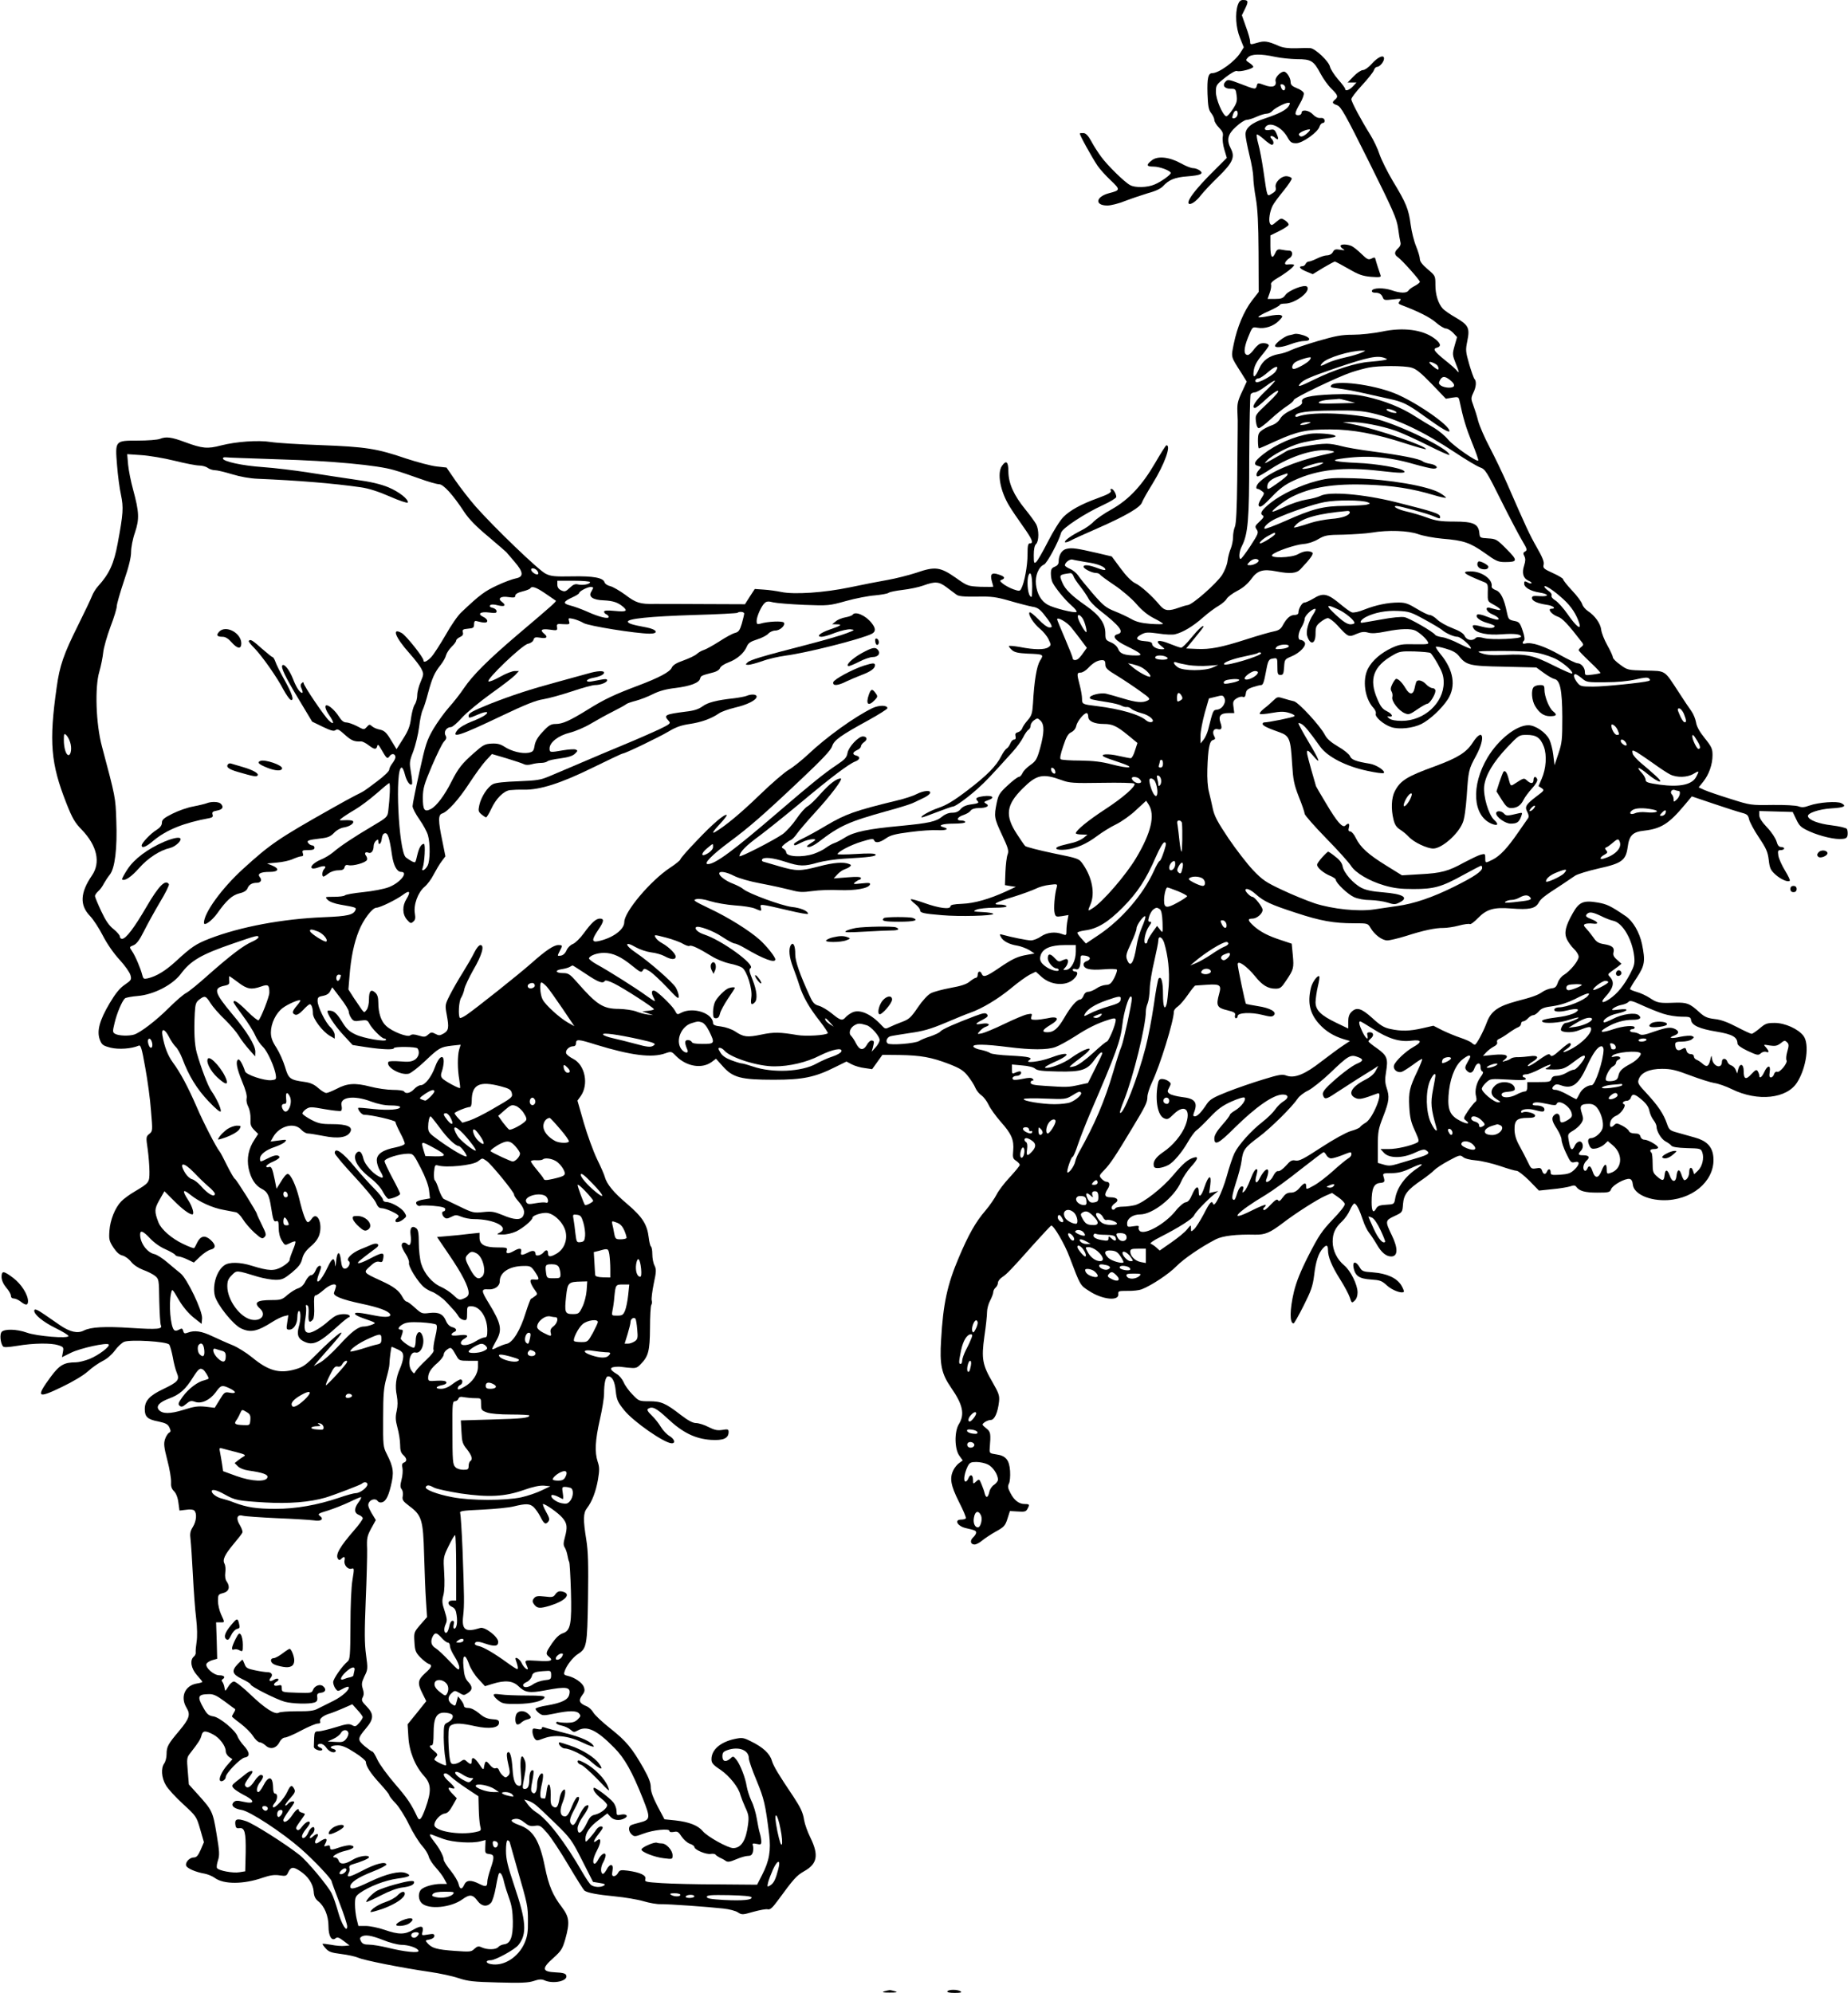  <svg version="1.0" xmlns="http://www.w3.org/2000/svg"
 width="1187pt" height="1280pt" viewBox="0 0 1187 1280"
 preserveAspectRatio="xMidYMid meet"><g transform="translate(0,1280) scale(0.1,-0.1)"
fill="#000000" stroke="none">
<path d="M7951 12769 c-19 -55 -13 -148 14 -213 l24 -60 -20 -32 c-35 -58
-140 -134 -183 -134 -26 0 -33 -32 -30 -133 3 -80 7 -103 24 -124 11 -14 20
-34 20 -44 0 -10 13 -32 30 -49 23 -24 28 -36 24 -58 -3 -16 1 -53 10 -82 l16
-54 -77 -77 c-88 -87 -144 -153 -162 -187 -28 -53 26 -37 70 21 18 23 69 78
115 122 92 90 108 126 80 180 -29 56 -21 92 32 140 26 25 57 44 68 45 12 0 41
9 65 20 24 11 54 20 65 20 12 0 27 7 35 16 16 19 83 54 104 54 13 0 13 -3 3
-21 -16 -25 -61 -49 -151 -79 -87 -28 -127 -61 -127 -103 0 -18 12 -77 25
-132 14 -55 25 -119 25 -142 0 -24 7 -85 16 -135 12 -67 17 -163 18 -348 l1
-255 -43 -55 c-52 -68 -95 -170 -117 -277 -18 -91 -22 -78 50 -191 l33 -53
-31 -67 c-26 -55 -31 -77 -29 -124 2 -32 3 -82 2 -110 0 -29 -2 -177 -3 -328
-2 -185 -7 -284 -15 -303 -7 -16 -12 -46 -12 -67 0 -22 -7 -54 -14 -72 -8 -18
-18 -54 -21 -79 -3 -27 -19 -66 -36 -93 -38 -56 -184 -185 -218 -192 -15 -2
-39 -10 -56 -16 -69 -25 -93 -22 -123 12 -51 62 -126 129 -162 145 -22 11 -56
45 -92 94 l-57 77 -93 22 c-131 30 -162 35 -196 27 -31 -6 -52 -39 -52 -81 0
-17 -8 -27 -25 -34 -20 -8 -25 -16 -25 -45 0 -20 5 -46 11 -57 21 -40 82 -113
120 -146 22 -19 37 -37 34 -42 -7 -11 -147 24 -186 46 -43 25 -68 70 -75 131
-6 55 17 112 52 127 20 9 94 147 110 205 8 29 151 123 269 177 47 22 85 45 85
52 0 20 -19 52 -31 52 -6 0 -8 -4 -5 -9 8 -13 -12 -25 -84 -51 -105 -38 -178
-78 -220 -121 -22 -22 -66 -93 -99 -158 -33 -65 -67 -124 -76 -131 -13 -11
-15 -6 -15 44 0 38 5 63 15 72 19 19 19 90 1 126 -8 15 -39 58 -70 96 -75 92
-108 167 -109 243 0 64 -14 76 -41 37 -33 -47 -11 -163 47 -258 15 -25 54 -83
87 -129 61 -86 71 -111 45 -111 -12 0 -15 -15 -15 -72 0 -72 -20 -181 -40
-218 -9 -18 -13 -18 -51 -5 -22 8 -52 24 -66 35 -21 17 -23 21 -9 26 26 10 19
22 -20 34 -44 15 -56 3 -43 -44 5 -17 9 -32 9 -34 0 -2 -37 -2 -82 -1 -82 4
-84 5 -159 58 -100 70 -133 74 -254 32 -50 -16 -132 -37 -184 -46 -52 -9 -160
-30 -240 -47 -167 -35 -361 -48 -444 -30 -29 6 -78 13 -111 15 l-58 4 -32 -49
-31 -49 -260 1 c-143 1 -287 1 -320 1 -94 -2 -121 7 -189 59 -36 26 -79 51
-96 55 -18 4 -34 15 -37 25 -8 29 -72 41 -210 38 -109 -2 -134 0 -168 17 -43
20 -331 297 -451 433 -40 46 -98 121 -129 166 l-57 83 -64 7 c-35 4 -123 27
-196 51 -187 64 -258 75 -548 86 -140 5 -284 14 -320 20 -81 13 -221 3 -320
-22 -87 -23 -120 -20 -231 21 -88 33 -123 37 -162 21 -16 -6 -79 -11 -142 -11
-147 0 -146 1 -133 -160 5 -63 16 -148 25 -188 17 -82 15 -119 -21 -312 -24
-130 -54 -196 -126 -275 -15 -16 -33 -46 -40 -65 -7 -19 -47 -102 -88 -185
-94 -188 -119 -262 -138 -400 -50 -351 -38 -489 62 -743 39 -99 55 -126 100
-172 98 -102 122 -211 64 -294 -75 -110 -79 -190 -12 -259 22 -23 59 -80 83
-127 26 -51 69 -113 106 -153 35 -38 66 -82 71 -100 8 -29 5 -33 -37 -62 -32
-22 -59 -55 -97 -119 -65 -110 -83 -178 -63 -233 13 -34 20 -39 69 -52 53 -13
135 -7 181 13 13 6 20 -16 42 -141 15 -81 32 -206 37 -278 11 -128 11 -130
-11 -148 -21 -17 -22 -20 -10 -100 6 -45 11 -109 11 -143 0 -69 -1 -71 -95
-127 -33 -19 -72 -48 -87 -64 -39 -41 -70 -118 -75 -187 -4 -55 -2 -66 25
-108 21 -31 39 -48 59 -52 16 -4 41 -22 55 -40 17 -21 46 -40 77 -52 28 -10
62 -27 76 -38 26 -21 26 -24 28 -161 2 -77 6 -147 10 -156 13 -26 -20 -29
-192 -18 -168 11 -258 6 -303 -17 -39 -20 -88 -9 -149 32 -27 19 -72 50 -100
69 -52 36 -69 42 -69 26 0 -25 58 -72 135 -110 47 -23 85 -46 85 -52 0 -18
-206 -1 -268 22 -64 23 -144 25 -162 4 -12 -15 -8 -68 8 -91 5 -9 29 -8 92 2
106 18 219 19 265 4 33 -11 35 -14 29 -45 l-6 -32 59 29 c59 29 228 66 241 53
12 -12 -64 -69 -122 -93 -31 -12 -71 -22 -89 -22 -75 0 -105 -17 -161 -93 -97
-132 -87 -142 70 -66 73 35 140 75 170 102 27 25 70 54 94 66 27 13 58 40 78
67 18 25 45 50 60 56 42 16 274 2 289 -18 6 -8 16 -45 23 -81 6 -37 18 -82 26
-101 19 -45 8 -58 -90 -105 -86 -41 -116 -74 -116 -128 0 -49 18 -66 88 -79
46 -10 60 -17 70 -38 10 -22 10 -28 -2 -34 -8 -5 -20 -23 -26 -42 -9 -28 -7
-50 15 -135 15 -56 25 -119 24 -139 -2 -28 3 -44 19 -60 13 -13 24 -40 28 -73
l7 -51 42 5 c26 4 46 2 53 -5 18 -18 14 -67 -9 -105 -17 -27 -20 -43 -15 -81
3 -26 10 -128 15 -227 5 -99 14 -225 21 -279 7 -59 8 -120 3 -150 -4 -28 -7
-58 -6 -68 2 -9 -4 -22 -12 -28 -27 -23 -18 -76 20 -119 19 -21 35 -41 35 -43
0 -3 -16 -8 -36 -11 -77 -13 -108 -87 -65 -157 26 -43 17 -69 -48 -147 -72
-85 -81 -102 -81 -150 0 -22 -7 -48 -15 -59 -22 -30 -18 -92 10 -139 13 -24
63 -78 111 -122 85 -78 86 -80 110 -162 l24 -83 -21 -49 c-17 -38 -27 -49 -44
-49 -27 0 -57 -32 -49 -53 6 -17 60 -41 118 -51 21 -4 50 -16 65 -27 58 -43
186 -42 309 1 47 16 75 20 108 15 40 -6 45 -4 55 19 17 36 32 38 76 9 51 -33
84 -82 88 -132 2 -31 10 -47 30 -63 39 -31 65 -93 65 -160 0 -64 21 -98 46
-77 11 9 22 5 51 -17 l38 -29 -32 -3 c-17 -2 -56 1 -85 7 -29 5 -54 8 -56 6
-2 -1 7 -15 20 -29 19 -22 36 -28 99 -36 42 -5 92 -16 110 -24 38 -17 281 -65
459 -91 63 -9 147 -27 185 -40 60 -20 96 -24 255 -28 147 -4 194 -2 229 10 33
11 50 12 68 4 58 -26 154 -4 140 32 -4 12 -22 17 -69 19 -87 4 -90 25 -13 93
50 45 58 58 76 120 30 108 26 142 -22 206 -59 77 -85 139 -109 259 -34 169
-76 237 -165 268 -55 20 -64 35 -24 40 17 2 37 -6 58 -24 26 -21 39 -25 66
-21 32 5 38 2 79 -45 25 -28 86 -121 137 -207 51 -86 97 -159 103 -164 22 -15
84 -26 196 -37 63 -6 146 -20 183 -31 37 -11 87 -20 110 -19 51 1 305 -17 402
-28 39 -4 81 -15 95 -25 25 -16 30 -16 99 4 40 11 82 19 92 16 15 -4 30 9 61
51 109 149 124 165 174 194 84 47 94 103 40 214 -19 38 -37 89 -41 114 -7 48
-23 81 -69 151 -95 141 -127 194 -138 230 -13 46 -57 87 -135 125 -48 24 -56
25 -104 15 -92 -20 -149 -69 -149 -130 0 -24 9 -36 58 -68 58 -40 117 -114
128 -162 4 -14 18 -50 31 -79 22 -46 24 -62 18 -110 -13 -102 -43 -151 -95
-152 -34 0 -166 73 -196 109 -31 37 -88 59 -177 69 l-69 7 -44 83 c-30 58 -44
96 -44 123 0 29 -13 62 -46 121 -74 130 -111 175 -212 255 -52 41 -102 88
-111 104 -9 16 -28 34 -43 40 -47 19 -54 36 -30 69 18 23 20 34 12 55 -10 28
-59 61 -102 71 -24 5 -28 10 -22 27 10 36 52 91 84 112 59 38 62 51 67 359 3
224 1 300 -11 376 -21 129 -20 172 4 203 32 41 57 105 71 184 10 61 10 80 -2
115 -20 62 -16 137 14 270 15 65 27 139 27 166 0 68 10 112 26 112 26 0 43
-31 49 -94 6 -57 13 -72 54 -123 58 -73 259 -213 306 -213 26 0 17 28 -15 47
-17 10 -42 36 -55 58 -13 22 -39 55 -59 74 -26 25 -32 37 -23 43 27 17 52 5
124 -62 98 -92 178 -131 279 -138 81 -5 114 10 114 51 0 17 -5 19 -40 13 -32
-5 -51 -1 -90 19 -27 14 -63 25 -79 25 -21 0 -51 16 -98 52 -98 76 -126 88
-203 88 -64 0 -67 1 -107 43 -23 23 -49 59 -57 79 -9 20 -29 45 -46 54 -50 30
-47 45 10 46 3 1 30 -2 61 -6 52 -5 59 -4 83 21 51 51 60 86 61 233 0 74 4
141 8 148 5 7 6 20 3 30 -3 9 3 57 13 107 17 78 17 93 5 117 -8 15 -14 47 -14
72 0 25 -4 47 -9 50 -4 3 -11 29 -14 57 -10 85 -41 133 -137 215 -89 75 -132
128 -145 174 -3 14 -26 66 -50 115 -24 50 -62 154 -85 233 l-41 143 21 29 c53
75 28 200 -48 239 -22 11 -42 27 -45 35 -8 19 18 46 44 46 12 0 19 7 19 20 0
27 15 26 129 -10 226 -69 359 -86 445 -55 38 13 39 13 71 -20 67 -66 164 -81
226 -36 l28 21 44 -49 c64 -72 116 -86 327 -86 187 0 265 16 396 82 l71 35 34
-18 c19 -10 56 -21 83 -24 l48 -7 33 46 33 46 109 -1 c138 -2 207 -15 317 -57
74 -29 94 -42 123 -78 19 -24 41 -58 48 -76 7 -17 25 -39 39 -48 14 -10 34
-36 45 -59 10 -23 46 -73 79 -111 70 -78 86 -117 80 -186 -4 -43 -2 -51 18
-64 13 -9 24 -20 24 -27 0 -6 -29 -41 -63 -78 -35 -37 -73 -87 -85 -111 -12
-24 -44 -71 -72 -104 -64 -74 -109 -155 -171 -301 -74 -174 -101 -297 -114
-529 -10 -160 2 -218 65 -309 75 -108 88 -170 49 -233 -30 -49 -28 -162 4
-204 l21 -29 -22 -16 c-12 -8 -29 -28 -37 -44 -27 -52 -19 -99 34 -205 28 -54
48 -102 45 -107 -3 -4 -16 -8 -30 -8 -48 0 -24 -43 31 -55 57 -13 65 -16 65
-29 0 -7 -9 -21 -19 -30 -23 -21 -17 -46 9 -46 10 0 32 11 48 25 17 14 56 40
88 58 53 29 61 38 75 82 l16 50 51 -3 c42 -3 52 -1 61 16 16 29 14 32 -17 32
-37 0 -68 24 -92 71 -17 32 -18 43 -9 61 6 12 9 46 7 80 -5 72 -28 99 -90 107
-40 6 -43 8 -41 36 8 101 7 108 -23 132 -28 23 -28 24 -10 38 11 8 29 15 40
15 24 0 45 47 53 118 4 38 -1 53 -41 123 -66 113 -73 152 -53 296 10 65 17
135 17 156 0 20 9 54 20 74 11 21 20 45 20 54 0 9 7 22 15 29 8 7 15 21 15 31
0 10 12 26 27 36 31 20 60 51 204 213 57 63 106 116 111 118 14 6 87 -118 118
-202 71 -187 67 -180 128 -219 83 -54 189 -65 185 -20 -2 21 1 22 60 22 34 -1
75 4 90 10 64 25 175 99 222 147 48 49 159 125 254 174 45 23 133 33 253 30
64 -1 95 12 178 75 82 63 222 152 272 174 l44 19 39 -27 c22 -15 41 -34 43
-44 2 -9 -29 -50 -78 -100 -70 -74 -90 -104 -154 -229 -53 -104 -79 -170 -95
-235 -27 -114 -28 -203 -2 -203 4 0 33 51 64 113 48 95 59 125 68 196 10 88
28 143 56 173 23 26 33 22 33 -11 0 -44 24 -103 78 -188 27 -43 55 -95 62
-116 12 -37 13 -38 31 -21 12 11 19 30 19 53 0 50 -45 140 -86 174 -46 38 -74
96 -74 152 0 54 16 89 60 130 18 17 41 49 51 73 10 23 23 42 28 42 13 0 33
-39 56 -108 9 -29 27 -65 39 -80 12 -15 34 -48 49 -74 30 -53 61 -78 93 -78
43 0 45 51 5 134 -45 93 -44 97 15 125 52 24 52 24 56 78 5 62 28 91 120 154
32 22 68 50 80 63 13 13 55 41 95 62 66 36 73 37 90 23 10 -10 45 -19 84 -22
36 -3 106 -20 154 -36 49 -17 97 -31 107 -31 10 0 46 -29 81 -63 l62 -64 85 9
c47 4 98 13 115 18 23 8 32 8 40 -3 20 -27 55 -37 135 -37 74 0 81 2 89 23 10
26 90 70 118 65 12 -2 19 -14 21 -36 6 -62 109 -107 226 -100 180 12 311 143
290 288 -9 59 -45 94 -118 114 -31 9 -80 23 -110 31 -51 14 -55 18 -69 58 -21
62 -57 115 -128 192 -56 60 -62 69 -53 93 15 43 68 67 149 67 58 0 89 -7 181
-42 61 -23 131 -45 155 -49 24 -3 76 -21 114 -40 166 -81 353 -61 419 45 59
94 80 245 40 298 -33 44 -119 83 -185 83 -49 0 -60 -4 -96 -35 -23 -19 -46
-35 -52 -35 -6 0 -49 20 -95 44 -57 30 -102 47 -142 51 -49 6 -66 14 -100 45
-60 55 -79 62 -153 60 -103 -4 -115 -2 -162 29 -24 16 -63 34 -86 40 -24 7
-43 15 -43 19 0 4 20 38 45 75 50 77 54 105 32 213 -16 76 -58 148 -105 180
-97 66 -121 77 -178 87 -93 16 -121 4 -161 -67 -48 -84 -58 -128 -38 -170 9
-18 29 -46 45 -61 17 -16 30 -38 30 -50 0 -25 -53 -91 -94 -116 -17 -10 -34
-32 -40 -51 -9 -26 -17 -34 -41 -36 -16 -2 -41 -12 -55 -21 -32 -23 -67 -35
-167 -61 -120 -32 -166 -64 -193 -137 -23 -62 -67 -143 -77 -143 -4 0 -14 6
-22 14 -9 7 -41 21 -71 31 -30 10 -81 31 -114 47 l-59 30 -70 -16 c-82 -19
-137 -20 -206 -5 -40 8 -65 23 -116 70 -71 64 -101 73 -135 39 -14 -14 -20
-33 -20 -63 l0 -43 -75 36 c-102 49 -135 82 -135 134 1 23 7 68 15 101 8 32
12 61 9 64 -10 11 -46 -38 -54 -75 -22 -94 -7 -162 51 -228 42 -48 95 -81 162
-101 l38 -11 -48 -32 c-26 -17 -87 -63 -136 -100 -103 -81 -171 -109 -222 -91
-28 11 -47 8 -151 -24 -66 -20 -168 -55 -229 -79 -91 -36 -113 -49 -133 -78
-36 -55 -61 -80 -77 -80 -11 0 -13 5 -5 26 25 64 5 89 -78 98 -32 4 -67 13
-78 20 -17 13 -17 17 -4 41 13 25 13 28 -5 41 -10 8 -29 14 -41 14 -17 0 -23
-8 -28 -38 -17 -103 1 -196 40 -214 22 -10 29 -8 63 26 71 69 114 29 76 -71
-23 -61 -82 -132 -144 -173 -50 -34 -69 -65 -58 -94 6 -15 54 -9 93 12 32 17
87 82 124 147 19 33 43 66 54 74 12 8 50 45 86 83 51 54 82 77 140 103 45 20
79 30 84 25 13 -13 -20 -58 -60 -82 -19 -11 -34 -24 -34 -28 0 -5 -22 -35 -50
-66 -35 -40 -50 -66 -50 -86 0 -48 28 -34 129 67 140 138 251 215 311 215 39
0 40 -23 2 -45 -15 -9 -39 -33 -52 -52 -13 -19 -50 -55 -81 -79 -72 -56 -153
-146 -180 -201 -11 -23 -34 -91 -50 -150 -29 -102 -78 -202 -87 -175 -8 24
-21 11 -60 -66 -23 -43 -50 -86 -61 -96 -21 -19 -21 -19 -21 5 0 24 -1 23 -25
-7 -13 -17 -58 -54 -100 -83 l-76 -53 -22 20 c-12 11 -28 21 -36 24 -8 2 18
21 58 41 124 63 212 119 221 141 9 21 81 96 130 136 l25 20 -29 -6 -29 -7 7
53 c9 70 -11 63 -37 -13 -19 -59 -37 -75 -37 -33 0 44 -19 38 -41 -13 -15 -36
-27 -51 -43 -53 -13 -2 -42 -26 -67 -58 -66 -81 -194 -153 -227 -127 -7 6 -11
16 -8 24 4 10 -3 12 -34 7 -38 -6 -40 -5 -40 19 0 31 37 57 83 57 81 0 219
109 263 209 13 30 42 73 64 97 45 49 51 69 18 59 -38 -11 -70 -39 -133 -114
-67 -80 -189 -176 -244 -191 -20 -5 -55 -10 -78 -10 -23 0 -45 -5 -48 -10 -9
-15 -25 -12 -25 4 0 7 10 20 22 28 29 19 15 38 -28 38 -39 0 -44 16 -18 55 16
25 12 45 -10 45 -7 0 -21 9 -30 19 -17 19 -17 21 17 56 38 39 72 90 177 265
89 147 100 170 100 205 0 16 13 58 29 92 52 108 141 397 141 455 0 10 12 25
26 34 14 10 43 44 65 76 22 32 43 58 47 58 4 0 36 3 72 5 87 6 97 -1 81 -58
-21 -75 -14 -90 50 -105 48 -12 56 -17 52 -33 -3 -10 0 -19 6 -19 6 0 11 6 11
14 0 22 85 26 157 8 51 -13 65 -14 75 -3 22 21 -23 47 -103 59 -39 6 -73 13
-76 15 -5 6 -53 234 -53 254 0 29 60 -13 114 -80 45 -56 81 -77 129 -77 30 0
38 6 69 53 47 70 50 79 42 163 l-7 73 -66 22 c-86 28 -132 52 -176 90 -41 37
-44 49 -10 49 28 0 65 32 65 56 0 19 -51 84 -66 84 -12 0 -44 32 -44 43 0 17
33 4 67 -27 52 -46 95 -66 258 -119 157 -52 244 -67 372 -67 87 0 89 0 106
-29 26 -45 75 -81 108 -81 16 0 71 13 122 29 109 35 188 52 239 51 20 0 65 6
98 15 33 9 65 13 71 10 5 -4 29 14 53 39 56 57 102 70 213 61 114 -9 154 -1
175 35 16 29 34 43 153 120 33 22 70 47 83 56 13 9 80 30 150 46 150 33 175
52 187 137 10 76 32 98 107 106 108 13 158 44 259 165 l46 55 139 -47 c77 -26
158 -52 181 -58 35 -9 42 -15 48 -43 4 -17 32 -70 63 -116 47 -70 57 -93 63
-144 6 -53 12 -66 43 -94 34 -31 81 -51 92 -40 4 3 -10 32 -30 65 -20 32 -39
75 -43 95 -5 33 -3 37 16 37 11 0 21 5 21 10 0 6 -9 10 -20 10 -13 0 -22 10
-29 36 -6 20 -32 60 -60 89 -34 36 -51 62 -51 80 l0 26 108 -3 107 -3 23 -48
c20 -43 31 -52 85 -77 69 -31 167 -54 212 -48 24 2 31 8 33 28 1 14 -1 30 -5
36 -5 7 -48 17 -97 23 -84 10 -145 33 -153 57 -7 21 70 47 150 52 83 5 101 14
65 33 -27 15 -147 6 -206 -15 -32 -12 -49 -13 -70 -5 -15 6 -88 10 -167 9
-139 -2 -141 -2 -270 39 -71 22 -147 48 -167 57 l-37 17 29 36 c37 46 60 111
60 171 0 41 -6 54 -50 109 -34 42 -52 75 -56 102 -4 22 -17 54 -30 72 -13 18
-50 72 -81 121 -95 145 -80 136 -213 139 -113 3 -116 3 -162 37 -27 19 -48 40
-48 48 0 7 -16 43 -36 78 -20 36 -37 80 -39 99 -4 39 -40 91 -85 120 -17 11
-33 31 -37 44 -3 14 -32 53 -65 88 -32 34 -58 67 -58 73 0 5 -29 23 -65 39
-59 27 -65 32 -60 54 5 18 -7 47 -43 110 -47 82 -74 141 -192 412 -29 66 -79
170 -111 231 -32 60 -65 137 -74 169 -8 33 -23 79 -32 103 -15 40 -15 46 0 78
19 38 22 75 8 90 -5 5 -20 48 -34 95 -23 81 -24 90 -12 149 17 83 8 102 -74
150 -37 21 -74 47 -83 57 -30 33 -48 90 -48 152 0 59 0 60 -50 102 -34 29 -50
50 -50 66 0 13 -11 49 -24 81 -13 31 -29 94 -35 140 -13 98 -28 137 -115 280
-35 59 -73 136 -85 171 -11 35 -38 91 -59 125 -60 96 -122 212 -122 229 0 9
31 49 69 90 38 41 72 84 76 96 3 11 12 21 19 21 18 0 46 33 46 54 0 28 -40 10
-80 -35 -19 -22 -44 -39 -55 -39 -12 0 -39 -18 -60 -40 l-39 -40 29 0 28 0
-23 -25 c-24 -25 -50 -33 -50 -15 0 5 -20 32 -45 60 -25 29 -48 65 -52 81 -7
35 -95 118 -127 120 -11 1 -53 1 -92 -1 -48 -1 -83 3 -110 15 -73 32 -93 34
-139 20 -44 -13 -45 -12 -45 8 0 12 -12 55 -27 95 l-26 74 21 43 c23 47 20 55
-14 55 -16 0 -25 -9 -33 -31z m239 -334 c36 -8 99 -14 140 -15 92 0 108 -10
152 -93 18 -34 50 -78 71 -98 41 -40 44 -51 22 -69 -21 -18 -19 -24 14 -36 25
-10 51 -56 205 -365 155 -312 177 -362 186 -424 5 -38 12 -79 15 -90 4 -14 -1
-27 -14 -39 -26 -24 -27 -41 -2 -58 27 -19 141 -147 141 -158 0 -5 -15 -17
-32 -26 -18 -9 -37 -23 -41 -30 -11 -18 -53 -18 -109 2 -52 17 -119 16 -126
-3 -2 -8 6 -13 20 -13 28 0 42 -9 51 -33 6 -15 14 -16 64 -10 53 6 57 5 44
-10 -11 -15 -10 -18 10 -26 111 -42 186 -80 223 -113 24 -21 53 -38 63 -38 11
0 31 -12 46 -27 l26 -28 -16 -56 c-15 -54 -15 -57 10 -120 19 -46 21 -58 9
-44 -9 12 -44 43 -77 69 -74 60 -84 75 -56 83 32 8 25 30 -19 62 -75 54 -198
70 -334 41 -55 -11 -136 -20 -186 -20 -72 0 -110 -7 -224 -40 -75 -22 -154
-49 -174 -59 -20 -10 -55 -22 -78 -25 -61 -11 -103 -41 -125 -91 -27 -62 -44
-69 -36 -16 4 30 18 58 51 98 25 30 46 59 46 63 0 15 -39 21 -59 11 -11 -6
-29 -24 -41 -41 -12 -16 -28 -30 -35 -30 -28 0 -27 42 1 112 28 69 28 69 61
63 47 -9 104 10 138 45 25 26 26 30 11 36 -9 4 -44 1 -77 -6 -33 -7 -62 -10
-66 -7 -3 4 26 21 65 38 40 18 72 36 72 40 0 5 15 9 33 9 67 0 171 80 142 109
-16 16 -116 -23 -138 -53 -16 -22 -27 -26 -67 -26 l-48 0 14 40 c8 21 11 46 8
53 -3 10 12 24 43 42 55 32 109 75 105 84 -1 3 -16 4 -32 3 -24 -3 -29 0 -24
13 4 8 15 20 25 26 25 13 25 49 0 49 -10 0 -32 3 -48 6 -24 5 -31 2 -41 -20
-20 -45 -32 -29 -32 43 l0 69 57 28 c32 16 59 34 60 40 2 6 -8 19 -22 28 -25
16 -27 16 -57 -9 -28 -24 -32 -25 -41 -10 -10 19 -1 78 18 115 7 14 38 56 69
94 31 38 55 74 53 80 -2 6 -15 12 -30 14 -36 4 -81 -40 -73 -72 4 -17 -1 -26
-23 -39 -34 -20 -30 -32 -56 148 -9 61 -23 136 -32 168 -9 32 -13 60 -10 63 3
3 23 -11 45 -30 22 -20 45 -36 51 -36 15 0 14 23 -1 38 -20 20 1 26 22 7 23
-20 26 -9 8 30 -10 22 -17 26 -39 21 -32 -6 -43 2 -28 21 28 33 103 -4 139
-69 18 -32 26 -38 56 -38 40 0 141 72 150 108 4 12 13 22 21 22 8 0 13 7 11
18 -3 11 -12 16 -28 14 -15 -1 -32 7 -47 23 -26 28 -73 34 -73 10 0 -8 -9 -15
-20 -15 -27 0 -25 13 10 75 17 29 28 60 24 68 -3 9 -23 23 -45 31 -29 12 -39
21 -39 39 0 27 -26 67 -43 67 -24 -1 -59 -40 -54 -60 9 -35 -19 -46 -70 -27
-44 16 -45 16 -50 -3 -7 -26 -9 -26 -104 11 -73 28 -83 30 -96 16 -24 -24 -9
-47 30 -47 33 0 35 -2 40 -42 5 -36 1 -50 -25 -90 -18 -27 -36 -47 -42 -45
-23 8 -66 109 -66 156 0 44 3 48 60 93 37 29 66 45 75 42 19 -8 105 15 105 27
0 5 -11 16 -25 25 -24 16 -25 18 -9 35 21 23 81 24 174 4z m65 -198 c0 -24
-18 -23 -27 3 -6 17 -4 21 10 18 9 -2 17 -11 17 -21z m-305 -167 c0 -11 -7
-23 -15 -27 -21 -8 -24 -2 -14 25 10 28 29 29 29 2z m446 -126 c-28 -25 -47
-27 -53 -8 -3 10 40 31 67 33 9 0 4 -9 -14 -25z m349 -1409 c-16 -8 -64 -22
-105 -31 -41 -9 -92 -25 -112 -35 -47 -24 -56 -24 -33 1 29 32 174 77 255 78
24 0 24 0 -5 -13z m-335 -50 c-15 -18 -83 -55 -100 -55 -16 0 -12 26 6 41 16
14 95 39 103 33 2 -2 -2 -11 -9 -19z m485 15 c19 -7 18 -8 -5 -13 -14 -3 -56
-8 -95 -11 -85 -6 -228 -52 -350 -112 -98 -48 -115 -53 -94 -28 20 24 60 42
232 101 206 70 266 82 312 63z m333 -43 c6 -5 12 -16 12 -24 0 -11 -8 -8 -29
9 -17 13 -30 26 -30 30 -1 9 28 -1 47 -15z m-1034 -42 c-17 -26 -111 -78 -126
-69 -12 7 0 24 17 24 8 0 35 18 60 40 49 43 75 45 49 5z m871 24 c31 -8 61
-33 131 -105 l91 -95 41 7 c39 6 41 5 47 -22 23 -110 41 -170 80 -267 25 -61
43 -113 40 -115 -10 -10 -158 93 -193 134 -20 25 -62 59 -92 77 -30 17 -85 50
-122 74 -85 55 -194 99 -311 125 -75 16 -115 19 -217 15 -149 -6 -204 -20
-197 -47 4 -15 -8 -25 -59 -49 -43 -20 -70 -40 -82 -61 -10 -18 -31 -34 -52
-41 -19 -7 -47 -20 -62 -31 -24 -17 -28 -26 -28 -69 0 -27 3 -49 6 -49 4 0 55
22 113 49 133 60 193 73 345 73 143 0 293 -28 486 -91 68 -22 126 -38 128 -36
16 16 -315 130 -468 160 l-65 13 51 1 c68 1 198 -24 287 -55 40 -14 134 -57
210 -95 75 -38 137 -65 137 -61 0 40 -347 206 -491 236 -177 36 -402 41 -481
11 -10 -4 -18 -3 -18 3 0 23 76 34 242 35 138 2 189 -2 253 -17 159 -37 329
-118 531 -252 69 -46 141 -89 161 -96 33 -12 42 -26 135 -213 55 -110 116
-226 136 -259 31 -52 33 -60 18 -68 -13 -7 -14 -13 -5 -30 8 -16 8 -30 -1 -59
-16 -48 -7 -83 26 -98 15 -6 24 -14 21 -17 -3 -3 -15 -1 -26 6 -18 9 -21 8
-21 -9 0 -24 41 -48 99 -57 62 -10 63 -27 2 -23 -42 3 -51 1 -51 -12 0 -19 35
-35 98 -44 40 -6 60 -25 27 -25 -28 0 2 -37 39 -50 31 -10 66 -47 160 -169 7
-10 6 -17 -7 -26 -9 -7 -17 -16 -17 -21 0 -4 33 -38 72 -75 40 -37 70 -70 68
-72 -3 -2 -26 -7 -52 -10 -46 -6 -48 -5 -48 17 0 28 -24 56 -48 56 -10 0 -61
25 -115 55 -97 55 -180 82 -218 72 -20 -5 -25 3 -10 19 6 5 3 30 -9 64 -16 48
-23 56 -50 61 -39 8 -41 10 -51 56 -18 88 -40 131 -70 142 -17 6 -29 16 -28
23 9 46 -62 98 -134 98 -65 0 -47 -15 74 -64 36 -14 37 -14 35 -71 -1 -56 0
-58 33 -76 48 -26 63 -43 31 -36 -14 3 -35 9 -47 12 -39 12 -28 -24 11 -40 38
-16 55 -35 32 -35 -8 0 -39 9 -67 20 -31 13 -56 17 -61 12 -15 -15 19 -41 68
-54 24 -7 44 -15 44 -19 0 -15 -31 -17 -81 -4 -58 16 -69 13 -53 -13 19 -29
91 -43 180 -36 79 6 124 1 124 -15 0 -14 -187 -22 -235 -10 -35 9 -49 9 -58 0
-20 -20 -57 -13 -69 14 -8 17 -31 32 -80 51 -37 14 -81 39 -97 55 -16 16 -38
29 -48 29 -10 0 -47 18 -83 40 -54 33 -74 40 -116 40 -70 0 -146 -16 -220 -45
-36 -15 -70 -22 -81 -18 -10 3 -40 25 -68 48 -88 74 -115 80 -180 40 -22 -13
-47 -25 -56 -25 -16 0 -39 -39 -39 -65 0 -9 -10 -15 -25 -15 -28 0 -51 -21
-76 -67 -12 -23 -26 -32 -55 -38 -22 -4 -100 -26 -174 -50 -168 -54 -237 -67
-323 -63 l-68 3 55 67 c31 37 56 70 56 73 0 14 -31 -14 -79 -72 -28 -35 -57
-63 -64 -63 -7 0 -39 11 -71 24 -72 30 -103 24 -60 -11 28 -22 28 -23 6 -23
-31 0 -62 17 -62 35 0 9 -15 15 -47 17 -56 4 -65 21 -22 43 28 15 42 15 109 6
43 -7 91 -9 107 -5 51 12 117 52 180 108 34 30 80 64 102 76 21 13 44 32 50
44 7 12 37 35 68 51 37 19 67 45 90 76 39 55 75 66 162 49 88 -17 129 -13 154
14 68 72 87 100 75 108 -22 13 -55 9 -90 -11 -42 -25 -190 -28 -166 -4 22 22
148 65 201 69 28 2 66 14 94 31 43 25 57 28 163 29 63 2 144 7 180 13 107 18
237 13 300 -10 31 -11 99 -24 155 -29 136 -11 177 -25 272 -92 72 -52 86 -58
130 -58 82 0 83 10 10 83 -62 63 -68 66 -119 69 -52 3 -53 4 -56 35 -6 58 -38
73 -161 73 -88 0 -118 5 -176 26 -38 14 -96 31 -128 38 -55 12 -100 36 -66 36
21 0 193 -47 235 -65 43 -18 44 -18 44 -5 0 21 -39 33 -285 95 -210 52 -427
70 -484 40 -16 -8 -57 -19 -91 -24 -35 -6 -97 -26 -138 -46 -41 -19 -77 -34
-79 -31 -7 6 79 72 123 94 125 63 270 87 487 79 165 -6 287 -25 427 -67 39
-12 74 -19 77 -17 2 3 -15 17 -39 31 -76 44 -323 87 -549 94 -136 4 -166 2
-240 -17 -103 -26 -226 -84 -297 -140 -58 -46 -72 -69 -52 -81 11 -7 6 -16
-19 -39 -31 -29 -32 -33 -19 -52 13 -20 10 -28 -40 -105 -30 -46 -59 -84 -63
-84 -14 0 -10 49 7 81 40 79 48 167 48 574 1 215 5 396 9 403 5 6 16 12 27 12
10 0 42 18 71 40 29 22 55 37 58 35 2 -3 -25 -33 -62 -68 -63 -60 -93 -107
-66 -107 7 0 38 25 70 55 32 30 66 55 76 55 12 -1 -8 -25 -63 -78 -81 -76 -82
-77 -77 -119 3 -27 10 -43 19 -43 7 0 42 26 76 58 35 32 82 70 106 85 23 15
42 32 42 38 0 13 283 149 371 178 36 12 85 25 110 30 64 13 227 13 274 0z
m249 -80 c37 -29 34 -49 -7 -49 -18 0 -41 6 -51 13 -15 11 -17 17 -7 35 15 27
31 28 65 1z m-659 -133 l50 -14 -122 -3 c-94 -3 -119 -1 -111 8 5 7 35 14 66
16 31 2 59 4 62 5 3 1 28 -5 55 -12z m315 -76 c0 -4 -16 -3 -35 2 -19 6 -32
15 -29 19 5 9 64 -10 64 -21z m-565 -70 c-11 -5 -29 -9 -40 -9 -17 -1 -17 1
-5 9 8 5 26 9 40 9 23 0 23 -1 5 -9z m-7285 -239 c68 -17 140 -31 160 -31 19
0 44 -7 54 -15 11 -8 32 -15 46 -15 15 0 64 -12 111 -26 52 -16 114 -27 164
-29 260 -11 483 -29 664 -55 49 -7 112 -27 185 -59 61 -27 113 -44 115 -39 7
20 -55 69 -124 98 -51 21 -115 36 -211 49 -77 11 -212 32 -302 46 -89 14 -222
30 -295 35 -131 9 -254 36 -255 55 -1 6 7 9 16 8 9 -2 161 -7 337 -13 348 -10
642 -38 745 -69 36 -10 110 -35 165 -55 55 -20 111 -36 125 -36 28 0 89 -67
163 -180 30 -45 77 -93 153 -156 60 -51 112 -96 116 -100 4 -5 28 -33 53 -62
58 -67 60 -97 8 -107 -21 -4 -76 -24 -122 -46 -77 -36 -109 -59 -226 -170 -23
-20 -69 -87 -103 -148 -35 -60 -76 -124 -91 -140 -28 -30 -51 -40 -51 -22 0
19 -110 157 -138 174 -69 40 -44 -26 49 -130 33 -37 68 -82 76 -100 15 -30 15
-35 -5 -82 -12 -27 -22 -66 -22 -86 0 -20 -7 -47 -16 -60 -9 -13 -19 -53 -24
-88 -6 -50 -17 -79 -50 -131 l-43 -68 -23 38 c-40 68 -52 81 -85 88 -18 3 -40
13 -49 21 -15 14 -19 13 -34 -4 -18 -19 -18 -19 -63 5 -25 13 -57 24 -69 24
-17 0 -31 12 -48 39 -24 37 -61 71 -78 71 -15 0 -8 -28 17 -64 33 -48 32 -66
-1 -35 -30 27 -164 226 -164 242 0 7 -4 7 -12 -1 -9 -9 -9 -18 0 -37 6 -14 8
-25 3 -25 -15 0 -38 34 -60 92 -22 55 -55 97 -67 85 -12 -11 18 -75 104 -217
l87 -145 68 -33 c54 -26 72 -30 83 -21 11 9 23 3 59 -30 41 -37 61 -46 105
-43 8 0 29 -10 47 -24 38 -29 50 -30 56 -6 3 13 8 10 23 -16 39 -67 41 -69 57
-48 14 20 37 15 37 -8 0 -7 -9 -25 -20 -39 -11 -14 -20 -32 -20 -41 0 -9 -34
-42 -76 -73 -86 -65 -84 -64 -139 -91 -22 -11 -92 -49 -155 -85 -344 -194
-393 -228 -569 -388 -136 -124 -251 -282 -251 -346 0 -24 50 12 85 60 60 85
96 117 142 129 31 7 47 18 53 33 9 23 29 35 60 35 25 0 35 18 19 36 -18 22 4
34 64 34 57 0 64 21 15 41 l-33 13 65 6 c36 3 82 13 102 23 21 9 45 17 53 17
12 0 15 6 10 20 -6 18 -2 20 34 20 30 0 41 4 41 15 0 8 -6 15 -14 15 -7 0 -19
6 -25 14 -14 17 -3 21 80 31 45 5 62 12 85 36 17 18 43 32 66 35 38 7 67 29
54 41 -4 4 -26 6 -49 5 -40 -2 -41 -2 -22 13 11 9 49 34 85 55 36 21 98 68
139 104 41 36 77 66 81 66 8 0 4 -94 -6 -177 -5 -40 -7 -43 -102 -99 -122 -72
-207 -129 -251 -167 -19 -16 -56 -39 -82 -49 -70 -30 -82 -74 -13 -49 38 14
55 8 36 -11 -13 -13 -16 -48 -4 -48 4 0 18 9 32 20 14 11 41 20 61 20 28 0 38
5 42 19 3 14 11 18 26 14 28 -7 111 16 118 34 3 7 0 19 -6 27 -13 16 -4 27 16
19 18 -7 33 13 33 43 0 12 7 27 15 34 12 10 15 10 15 -4 0 -30 19 -16 22 16 2
21 9 34 20 36 19 4 30 -29 46 -141 10 -67 32 -107 58 -107 51 0 -7 -72 -81
-99 -29 -11 -102 -25 -162 -31 -59 -6 -112 -15 -118 -21 -5 -5 -36 -9 -69 -9
-60 0 -60 0 -41 -20 12 -12 45 -24 80 -30 97 -17 105 -19 99 -33 -12 -33 -50
-42 -204 -48 -266 -11 -535 -61 -735 -138 -87 -34 -115 -53 -212 -142 -69 -64
-128 -100 -185 -113 -24 -5 -28 -3 -34 21 -10 41 -45 124 -66 154 -18 27 -18
27 10 38 20 9 38 33 66 89 21 42 67 126 102 185 36 59 62 112 59 118 -22 34
-66 -11 -144 -145 -78 -134 -132 -206 -157 -206 -8 0 -14 7 -14 15 0 8 -18 29
-40 47 -30 23 -52 56 -80 116 -22 47 -40 90 -40 97 0 6 9 20 21 31 12 10 28
32 36 49 9 16 26 42 38 57 33 40 49 169 42 348 -5 150 -5 148 -92 475 -39 144
-47 381 -17 481 11 38 22 94 25 124 3 30 24 103 46 163 23 59 41 119 41 133 0
14 21 87 46 162 32 93 46 153 46 187 0 28 10 82 25 125 29 87 27 131 -12 275
-14 50 -28 121 -32 159 l-6 69 89 -6 c49 -3 145 -19 214 -36z m7665 -267 c19
-8 18 -8 -5 -15 -14 -4 -77 -7 -140 -8 -140 -1 -207 -18 -384 -97 -70 -31
-130 -53 -133 -50 -10 10 27 44 70 64 89 41 240 93 314 107 79 15 239 14 278
-1z m-115 -64 c0 -20 -48 -38 -120 -43 -41 -4 -100 -15 -130 -25 -30 -10 -68
-22 -85 -26 -29 -7 -29 -7 -12 12 41 45 146 74 330 90 9 1 17 -2 17 -8z m-480
-140 c0 -9 -80 -60 -95 -60 -15 0 19 32 54 50 43 23 41 22 41 10z m-1210 -181
c72 -10 120 -30 120 -48 0 -5 -23 -1 -50 10 -55 21 -90 24 -90 9 0 -13 54 -40
79 -40 11 0 23 -5 26 -10 4 -6 46 -37 94 -69 49 -33 111 -86 141 -121 35 -41
73 -71 112 -91 32 -16 58 -32 58 -36 0 -3 -36 -3 -80 0 -59 5 -92 13 -123 31
-23 13 -71 36 -107 50 -57 23 -74 37 -141 114 -41 48 -84 100 -94 116 -11 16
-34 35 -52 42 -18 8 -33 18 -33 23 0 18 32 42 49 37 9 -3 50 -10 91 -17z
m1103 14 c10 -10 -25 -32 -52 -33 -23 0 -24 1 -6 20 18 20 46 26 58 13z
m-4633 -68 c7 -9 10 -19 6 -22 -8 -9 -38 9 -44 25 -5 17 23 15 38 -3z m3180
-103 c-1 -70 -2 -75 -15 -58 -15 20 -20 100 -9 130 13 34 24 1 24 -72z m265
68 c3 -11 23 -41 44 -67 21 -27 44 -61 52 -77 8 -17 39 -49 69 -73 134 -104
164 -144 119 -156 -40 -11 -17 -41 58 -77 94 -46 109 -60 63 -60 -76 0 -106
11 -117 40 -7 18 -24 34 -47 44 -33 14 -36 18 -36 57 0 65 -37 117 -124 178
-91 63 -134 105 -152 148 -22 52 -22 52 53 62 6 0 14 -8 18 -19z m-3105 -39
c0 -13 -46 -22 -76 -15 -19 5 -32 0 -54 -21 -26 -25 -33 -27 -55 -17 -17 8
-25 20 -25 37 l0 25 105 0 c58 0 105 -4 105 -9z m2290 -33 c24 -18 52 -39 63
-47 14 -11 47 -14 131 -13 97 2 124 -2 215 -28 58 -17 122 -33 143 -37 30 -4
47 -16 72 -47 18 -22 39 -51 45 -63 10 -20 9 -23 -9 -23 -12 0 -42 22 -70 52
-27 28 -53 49 -57 45 -12 -13 27 -73 67 -106 20 -16 45 -46 55 -67 17 -36 17
-38 -1 -51 -23 -17 -90 -17 -181 1 -40 7 -73 10 -73 6 0 -4 9 -15 21 -26 16
-14 40 -19 97 -22 107 -4 108 -5 82 -46 -21 -35 -37 -128 -45 -275 -4 -63 -9
-78 -34 -107 -16 -18 -32 -41 -35 -52 -4 -11 -16 -22 -28 -25 -15 -4 -19 -11
-15 -26 3 -14 0 -21 -9 -21 -8 0 -19 -11 -24 -24 -5 -13 -15 -28 -23 -33 -8
-4 -24 -26 -35 -48 -32 -65 -94 -127 -220 -223 -88 -67 -134 -94 -184 -111
-59 -20 -128 -60 -105 -61 4 0 49 16 98 35 50 19 95 35 101 35 15 0 96 59 157
114 51 45 89 86 228 240 25 28 54 68 65 90 11 23 27 45 34 49 8 4 14 17 14 27
0 10 10 26 22 34 21 15 24 14 42 -3 25 -26 24 -76 -3 -176 -20 -71 -27 -83
-62 -108 -22 -15 -45 -38 -51 -52 -6 -14 -17 -25 -24 -25 -7 0 -39 -24 -71
-54 -52 -48 -60 -60 -71 -113 -18 -88 -16 -98 34 -205 40 -85 45 -103 36 -126
-6 -15 -12 -65 -14 -112 l-3 -85 35 -6 35 -5 -60 -28 c-111 -51 -207 -78 -285
-81 -55 -2 -75 -7 -75 -16 -1 -22 -75 -12 -167 21 -45 16 -84 27 -87 24 -3 -3
9 -16 27 -30 18 -14 32 -32 32 -40 0 -17 20 -22 140 -32 112 -10 330 -4 330 8
0 5 -30 10 -67 12 -64 3 -66 4 -40 16 16 6 67 12 113 12 54 0 83 4 79 10 -3 6
-23 10 -43 10 -54 0 -30 14 88 50 58 18 122 42 143 52 21 11 61 22 89 25 50 6
51 6 45 -18 -13 -44 -20 -137 -13 -163 6 -24 9 -26 48 -20 l41 7 -6 -33 c-4
-18 -7 -48 -7 -66 0 -32 -1 -33 -26 -24 -45 18 -99 12 -138 -15 -20 -14 -49
-25 -64 -25 -25 0 -127 21 -181 36 -21 6 -22 5 -12 -14 14 -27 54 -48 107 -56
22 -4 56 -17 75 -28 l34 -22 -45 -8 c-65 -11 -96 -26 -183 -85 -82 -56 -101
-62 -111 -38 -8 22 -26 18 -26 -5 0 -11 -5 -20 -11 -20 -6 0 -24 -11 -40 -24
-20 -17 -55 -29 -123 -41 -53 -10 -110 -25 -128 -35 -19 -10 -54 -48 -83 -91
-43 -64 -57 -76 -100 -92 -27 -10 -63 -25 -79 -33 -28 -14 -31 -14 -53 10 -69
75 -143 107 -191 82 -16 -8 -34 -22 -41 -30 -20 -24 -34 -20 -87 24 -27 22
-65 45 -84 50 -29 8 -39 19 -59 63 -64 140 -93 223 -93 267 1 55 -13 83 -28
60 -16 -25 -11 -78 14 -143 13 -34 32 -87 41 -117 23 -72 63 -143 132 -230 30
-39 53 -74 50 -76 -13 -14 -142 -21 -195 -12 -113 19 -151 20 -232 3 -91 -19
-114 -16 -169 21 -22 14 -60 27 -89 31 -38 4 -52 10 -52 22 -2 64 -128 105
-203 67 -26 -14 -28 -14 -41 12 -13 25 -77 90 -118 121 -27 20 -40 4 -23 -30
9 -16 13 -29 10 -29 -3 0 -29 17 -58 38 -60 44 -237 156 -314 198 -29 16 -51
34 -50 39 6 18 52 35 97 35 57 0 110 -25 182 -84 49 -40 58 -44 66 -30 9 16
13 15 46 -5 19 -12 69 -59 111 -103 64 -69 75 -78 75 -57 0 13 -9 38 -19 56
-24 38 -172 167 -258 225 -73 49 -72 77 1 34 27 -15 69 -29 99 -33 28 -3 67
-14 85 -24 41 -23 72 -25 72 -3 0 19 -45 63 -87 86 -17 9 -36 25 -42 36 -11
20 -10 20 67 0 42 -11 92 -29 109 -40 18 -10 37 -17 42 -13 12 7 60 -16 143
-67 32 -20 83 -40 116 -47 32 -6 67 -18 79 -26 31 -22 67 -136 59 -191 -6 -45
0 -54 22 -32 19 19 14 75 -14 145 -22 54 -24 67 -13 75 33 21 -184 179 -298
216 -39 13 -63 35 -52 47 13 12 110 -23 166 -61 36 -24 73 -44 82 -44 9 0 39
-14 66 -30 119 -70 195 -98 195 -72 0 16 -56 86 -99 125 -67 60 -201 144 -324
202 -100 48 -109 54 -85 60 17 4 50 0 90 -13 35 -11 105 -23 157 -27 52 -3
110 -12 129 -20 44 -19 45 -19 39 6 -7 25 -8 25 181 -19 67 -16 122 -26 122
-21 0 18 -47 38 -105 44 -65 8 -277 86 -310 114 -11 10 -41 25 -66 35 -46 17
-89 49 -89 66 0 18 46 10 96 -16 30 -15 98 -35 174 -49 69 -13 154 -32 189
-41 54 -15 75 -16 140 -7 42 6 119 9 171 6 102 -4 190 11 198 36 4 11 -7 12
-54 7 -54 -6 -57 -5 -40 9 11 8 23 15 28 15 4 0 8 5 8 11 0 7 -27 9 -87 4
l-88 -7 24 26 c13 14 34 29 45 32 12 4 27 11 34 17 11 9 11 12 -5 18 -35 14
-100 9 -194 -16 -119 -31 -144 -31 -254 1 -49 14 -96 28 -103 30 -7 2 -10 8
-7 14 11 17 69 11 149 -15 92 -30 121 -31 210 -5 37 10 114 22 170 25 161 9
207 15 200 27 -5 7 -46 8 -125 3 -66 -4 -119 -4 -119 -1 0 15 84 59 153 80 62
19 77 21 81 10 8 -21 36 -17 76 11 30 21 61 29 156 41 65 9 144 14 176 12 56
-3 79 8 38 19 -41 11 -6 23 66 23 43 0 74 4 74 10 0 6 -12 10 -26 10 -36 0
-26 22 16 36 18 6 39 18 45 28 8 10 27 16 51 16 51 0 74 14 48 28 -17 10 -16
12 14 23 48 16 26 33 -32 25 -48 -7 -54 -14 -35 -33 9 -9 -1 -14 -39 -19 -35
-4 -57 -14 -71 -30 -14 -17 -31 -24 -55 -24 -22 0 -45 -9 -63 -24 -40 -33 -84
-43 -273 -61 -205 -19 -295 -38 -352 -74 -25 -16 -56 -32 -69 -36 -13 -4 -37
-18 -54 -30 -16 -13 -52 -30 -78 -39 -74 -25 -177 -19 -177 10 0 7 -8 17 -17
23 -16 8 -15 11 7 30 14 11 32 23 40 26 8 3 25 20 38 39 12 18 65 80 117 137
103 112 183 219 165 219 -27 0 -71 -34 -128 -97 -33 -38 -71 -75 -85 -82 -14
-7 -46 -43 -71 -80 -25 -37 -65 -81 -88 -98 -59 -41 -278 -153 -278 -142 0 25
42 68 130 132 52 39 174 137 270 217 190 159 302 243 343 259 32 12 35 31 7
38 -27 7 -25 21 5 35 14 6 25 17 25 24 0 7 9 20 21 28 23 16 18 36 -9 36 -29
-1 -90 -66 -98 -105 -5 -30 -17 -43 -68 -77 -84 -56 -171 -127 -376 -303 -291
-250 -406 -335 -453 -335 -32 0 27 60 139 143 124 92 216 171 459 401 137 129
193 189 200 213 12 39 54 69 233 167 67 37 122 72 122 77 0 21 -53 21 -96 1
-115 -56 -296 -186 -414 -298 -41 -38 -97 -83 -125 -99 -27 -16 -113 -90 -190
-165 -117 -113 -218 -197 -282 -234 -24 -14 -13 5 34 55 25 27 44 52 41 54
-11 11 -91 -57 -191 -163 -59 -61 -107 -116 -107 -122 0 -5 -30 -30 -67 -54
-125 -83 -293 -282 -293 -348 0 -49 -74 -103 -167 -123 -44 -9 -43 10 2 76 35
52 37 69 7 69 -25 -1 -53 -27 -102 -94 -23 -32 -55 -63 -70 -69 -16 -6 -34
-24 -41 -41 -9 -20 -23 -32 -37 -34 -23 -3 -23 -3 -8 27 21 39 20 41 -8 41
-29 0 -81 -35 -171 -115 -81 -72 -363 -296 -418 -333 -20 -14 -40 -23 -43 -20
-12 13 -7 108 8 130 8 13 18 38 21 57 4 18 30 73 57 121 56 95 74 160 46 160
-9 0 -26 -20 -39 -47 -13 -27 -46 -84 -74 -129 -28 -44 -65 -109 -83 -144 -32
-64 -32 -65 -20 -130 15 -81 12 -100 -22 -119 -23 -13 -30 -13 -52 -1 -23 12
-28 11 -46 -5 -18 -16 -25 -17 -61 -6 -29 9 -44 9 -54 1 -17 -14 -116 24 -155
61 -32 29 -50 83 -50 150 0 33 -6 51 -19 63 -28 26 -41 12 -41 -43 0 -27 -6
-55 -15 -67 -15 -19 -15 -19 -31 1 -8 11 -31 45 -51 75 l-35 55 7 85 c9 119
29 214 60 291 29 73 87 149 113 149 23 0 129 52 172 84 41 31 50 20 21 -28
-28 -45 -27 -98 3 -133 21 -24 26 -26 40 -13 13 10 16 22 11 52 -10 55 19 136
62 172 18 15 45 51 59 80 15 28 37 66 51 84 l24 32 -20 100 c-27 128 -27 167
-1 175 36 11 109 93 175 195 36 55 83 120 105 144 l40 43 95 -28 c53 -16 103
-33 112 -38 10 -5 29 -5 47 0 17 5 45 9 61 9 17 0 36 5 41 10 6 6 43 14 83 19
52 7 80 16 94 30 19 18 19 21 4 27 -9 3 -45 1 -80 -5 -85 -15 -87 -14 -87 12
0 39 57 83 130 101 36 9 97 35 135 58 39 23 102 58 142 78 40 20 78 41 85 47
7 6 35 15 62 22 26 7 75 25 108 42 42 21 85 33 146 40 96 12 152 33 159 60 5
19 8 20 80 39 26 6 44 18 48 29 3 10 26 26 53 36 56 21 99 58 118 100 10 25
24 34 67 48 30 9 62 26 72 37 10 11 30 20 45 20 30 0 66 33 55 51 -8 12 -105
8 -152 -7 -19 -5 -23 -3 -23 17 0 30 32 100 53 117 11 10 25 11 54 3 21 -5
110 -12 198 -16 157 -6 162 -5 270 25 61 17 144 33 185 36 41 4 81 11 87 16 7
6 48 14 90 19 43 5 103 17 133 28 77 28 101 26 150 -11z m3961 -76 c53 -48 86
-100 104 -159 12 -43 -23 -14 -75 61 -27 39 -63 79 -79 89 -18 11 -28 23 -25
32 3 8 -5 21 -20 30 -14 10 -26 22 -26 27 0 15 60 -24 121 -80z m-6538 36 c34
-23 64 -44 67 -46 6 -4 -26 -33 -240 -214 -194 -165 -294 -265 -350 -348 -24
-36 -68 -92 -97 -124 -29 -33 -74 -95 -100 -139 -41 -71 -50 -97 -89 -275 -24
-108 -44 -207 -44 -220 0 -13 20 -51 44 -85 24 -34 49 -80 55 -102 15 -53 14
-164 -2 -194 -15 -30 -44 -43 -32 -15 12 32 19 154 8 154 -17 0 -31 -24 -42
-69 -5 -23 -11 -45 -14 -48 -6 -5 -31 8 -60 30 -47 38 -72 577 -27 577 6 0 15
-20 21 -45 11 -43 33 -74 45 -62 3 3 1 36 -6 74 -11 65 -11 72 15 138 14 39
31 108 37 155 5 47 16 96 23 110 7 14 23 63 35 110 26 96 41 130 81 180 15 19
31 47 34 61 4 15 20 39 36 55 16 15 29 33 29 39 0 7 11 17 24 23 18 8 23 17
19 31 -4 17 1 20 33 23 34 3 39 6 39 28 0 17 5 24 15 21 49 -13 70 -13 70 1 0
8 -12 20 -26 26 -40 19 -19 35 37 28 40 -5 49 -4 49 8 0 9 -12 19 -26 22 -17
4 -22 10 -15 17 6 6 23 6 50 -1 44 -11 55 0 24 23 -29 21 -6 38 43 30 36 -5
44 -3 44 9 0 10 16 20 45 27 25 6 48 15 51 20 10 17 37 8 97 -33z m307 37 c0
-3 -6 -14 -12 -25 -21 -32 10 -54 81 -56 59 -3 90 -13 124 -42 31 -27 19 -33
-53 -26 -50 5 -70 3 -70 -5 0 -6 7 -14 15 -17 8 -4 15 -11 15 -16 0 -16 -62
-1 -137 33 -36 16 -85 34 -110 40 -50 13 -47 25 17 54 22 10 40 22 40 26 0 11
51 38 73 39 9 0 17 -2 17 -5z m4785 -139 c48 -22 105 -70 105 -87 0 -5 -12 -9
-27 -9 -20 1 -47 18 -92 60 -69 64 -65 73 14 36z m-160 -32 c-30 -45 -48 -107
-39 -137 19 -64 54 -56 54 13 0 42 4 52 31 74 17 14 39 26 48 26 10 0 38 -21
62 -47 68 -75 72 -77 121 -55 33 14 50 16 75 9 23 -7 56 -5 115 7 97 19 161
20 191 5 28 -15 66 -49 78 -71 9 -16 2 -17 -83 -16 -81 2 -100 -1 -148 -23
-70 -33 -125 -80 -153 -133 -38 -73 -21 -193 35 -253 11 -12 18 -29 15 -37 -8
-20 50 -70 99 -86 50 -17 140 -7 194 20 55 28 131 99 170 159 53 84 37 187
-46 288 -20 24 -34 46 -31 49 3 3 31 -2 63 -12 40 -11 66 -25 82 -44 50 -63
68 -68 293 -72 l207 -5 48 -35 c27 -20 58 -37 68 -39 37 -7 50 -71 51 -244 0
-145 -2 -167 -25 -235 l-25 -75 -8 65 c-4 36 -16 81 -25 100 -23 46 -90 92
-135 92 -77 0 -192 -91 -262 -207 -108 -181 -96 -375 26 -426 40 -16 48 -4 16
25 -36 34 -71 153 -64 217 9 71 57 152 146 247 77 81 79 82 127 82 62 0 88
-18 110 -75 21 -56 15 -142 -14 -208 l-20 -46 20 -13 c19 -13 18 -15 -33 -53
-68 -52 -77 -66 -59 -100 9 -17 11 -31 5 -40 -6 -8 -34 -49 -64 -92 -68 -99
-116 -150 -163 -174 -48 -24 -48 -24 -48 10 0 28 -1 29 -31 21 -17 -5 -64 -28
-106 -50 -101 -56 -146 -68 -282 -75 l-116 -7 -100 62 c-117 72 -167 118 -196
177 -11 24 -28 43 -36 43 -11 0 -14 7 -9 25 7 27 -3 32 -22 13 -18 -18 -53 21
-124 141 -35 58 -64 108 -65 111 -13 42 -52 182 -56 203 -6 36 2 34 40 -10 50
-59 39 -27 -32 92 -36 60 -65 114 -65 119 0 4 10 2 23 -6 21 -15 44 -42 117
-144 47 -65 165 -126 303 -155 54 -12 101 -18 105 -14 13 13 -47 53 -90 60
-88 14 -119 26 -127 49 -5 12 -39 40 -76 61 -46 27 -72 50 -85 75 -29 57 -170
210 -199 216 -14 3 -44 11 -66 18 -38 12 -41 11 -66 -13 -14 -14 -41 -38 -60
-52 -19 -15 -31 -30 -27 -34 4 -4 38 -1 77 6 57 10 79 10 112 0 24 -7 38 -16
33 -21 -8 -8 -167 -40 -195 -40 -5 0 -9 -5 -9 -10 0 -11 34 -27 111 -54 61
-22 69 -43 78 -196 7 -110 12 -136 44 -219 21 -51 37 -100 37 -108 0 -8 62
-79 138 -157 76 -77 147 -157 159 -176 29 -46 116 -98 215 -127 62 -18 105
-23 187 -23 133 0 180 13 321 91 59 32 110 59 114 59 3 0 6 -7 6 -14 0 -22
-53 -58 -178 -120 -138 -69 -261 -111 -367 -125 -44 -6 -111 -16 -150 -22
-100 -15 -265 2 -380 39 -50 17 -144 55 -209 86 -105 49 -127 64 -188 128 -37
39 -108 131 -157 203 -71 106 -91 144 -101 191 -7 33 -18 82 -25 109 -8 30
-12 87 -10 145 4 132 14 182 36 187 15 4 17 9 8 25 -15 27 -3 51 21 45 27 -7
32 5 19 42 -15 42 1 61 51 61 l38 0 -5 39 c-5 33 -2 41 19 55 14 9 32 14 41
10 11 -4 16 2 19 21 2 21 11 30 43 41 22 7 47 14 56 14 11 0 18 20 28 74 16
87 19 93 51 97 24 4 25 2 25 -51 0 -48 2 -55 20 -55 17 0 20 8 23 50 3 49 4
51 47 69 56 23 101 72 84 92 -6 8 -18 14 -25 14 -21 0 -17 44 6 82 11 18 20
42 20 53 0 20 46 64 67 65 7 0 2 -15 -12 -36z m715 -33 c52 -28 101 -58 110
-65 25 -23 78 -46 102 -46 21 0 95 -66 85 -76 -2 -2 -35 12 -73 31 -38 20 -87
39 -109 42 -22 3 -43 10 -46 15 -13 20 -166 108 -198 114 -20 4 -81 -2 -150
-15 -64 -11 -119 -21 -123 -21 -19 0 -5 21 25 37 55 28 129 43 207 39 69 -3
83 -7 170 -55z m-4370 38 c0 -6 -7 -35 -15 -64 -13 -44 -21 -54 -43 -60 -15
-3 -61 -28 -102 -55 -41 -26 -86 -51 -100 -55 -14 -4 -34 -16 -45 -26 -11 -10
-49 -28 -85 -41 -46 -16 -68 -30 -75 -46 -12 -28 -82 -65 -220 -117 -144 -54
-213 -86 -317 -151 -118 -73 -164 -94 -209 -94 -30 0 -44 -8 -82 -49 -33 -35
-48 -61 -53 -89 -6 -36 -10 -41 -40 -47 -42 -7 -108 9 -154 39 -26 17 -47 22
-83 20 -42 -2 -55 -9 -111 -59 -78 -68 -103 -100 -146 -185 -44 -88 -96 -157
-132 -176 -42 -22 -52 -7 -52 74 1 59 8 84 58 202 32 74 66 145 78 157 16 17
18 25 9 41 -12 23 8 52 36 52 9 0 41 27 71 61 30 33 114 102 186 154 72 51
142 105 155 119 l24 26 -27 0 c-15 0 -57 -16 -92 -36 -35 -20 -70 -34 -76 -31
-21 8 215 234 253 242 19 4 33 15 36 26 5 16 11 18 44 13 41 -7 51 4 24 26
-29 24 -16 33 36 26 48 -7 50 -6 47 16 -3 21 0 22 40 19 41 -2 43 -1 37 19 -6
20 -5 22 27 15 18 -4 49 -16 67 -27 34 -19 334 -67 424 -68 61 0 48 27 -20 40
-92 17 -116 25 -120 36 -7 20 142 35 425 44 150 4 276 11 279 14 11 10 43 7
43 -5z m2174 -31 c15 -24 31 -88 23 -88 -8 0 -44 61 -52 88 -4 13 -2 22 4 22
6 0 17 -10 25 -22z m-74 -57 c16 -20 46 -58 65 -84 l36 -48 -23 -32 c-12 -18
-27 -35 -33 -39 -16 -12 -35 -9 -35 5 0 6 -23 64 -50 127 -27 63 -50 118 -50
122 0 18 64 -18 90 -51z m1398 -123 c-3 -7 -24 -14 -48 -16 -39 -3 -42 -2 -31
12 16 19 85 22 79 4z m910 -42 c6 -4 28 -36 48 -72 29 -52 37 -77 37 -118 0
-131 -125 -246 -269 -246 -39 0 -67 5 -80 15 -16 13 -16 15 -2 13 30 -5 21 17
-14 34 -27 13 -41 30 -61 78 -56 128 -26 211 102 283 39 23 54 25 136 23 50
-2 97 -6 103 -10z m695 -1 c37 -8 90 -26 117 -41 51 -28 108 -80 98 -90 -4 -3
-55 20 -116 50 -130 66 -176 77 -313 70 -77 -4 -116 -2 -149 9 -43 15 -39 15
125 16 113 0 193 -4 238 -14z m-1783 -1 c0 -17 -223 -84 -237 -71 -10 11 53
35 131 51 44 9 82 18 84 21 7 7 22 6 22 -1z m-616 -20 c30 -11 16 -23 -24 -21
-25 1 -40 6 -40 14 0 14 37 17 64 7z m-384 -52 c0 -23 11 -34 78 -74 42 -26
108 -70 145 -97 64 -45 67 -50 49 -60 -32 -17 -74 -13 -159 13 -43 13 -93 27
-110 31 -35 7 -103 -10 -103 -26 0 -10 12 -13 114 -29 38 -6 79 -16 90 -23 12
-6 27 -10 34 -8 8 1 21 -4 30 -13 10 -8 39 -20 65 -27 51 -12 92 -51 62 -57
-9 -2 -24 3 -33 11 -43 38 -165 73 -317 92 -93 11 -95 12 -95 48 0 17 -7 57
-15 87 -19 72 -19 80 6 80 12 0 33 13 47 28 34 36 61 51 90 52 17 0 22 -6 22
-28z m535 -4 c33 -5 89 -7 125 -4 l65 5 -35 -16 c-51 -23 -187 -23 -223 0 -30
20 -37 43 -9 32 9 -4 44 -11 77 -17z m-305 -13 c30 -15 66 -53 58 -61 -8 -7
-76 29 -113 61 l-30 25 30 -6 c17 -4 41 -12 55 -19z m750 -33 c0 -24 -74 -60
-85 -42 -7 12 44 50 66 50 11 0 19 -4 19 -8z m2080 -38 c30 -26 36 -27 151
-26 78 0 146 7 195 18 56 13 77 15 86 6 9 -9 8 -12 -3 -16 -37 -11 -284 -36
-356 -36 -76 0 -83 2 -102 26 -22 28 -28 54 -12 54 5 0 24 -12 41 -26z m-2200
-12 c0 -4 -22 -13 -50 -18 -39 -8 -50 -8 -50 2 0 7 10 15 23 17 40 8 77 7 77
-1z m-370 -102 c8 -15 6 -21 -10 -30 -18 -10 -20 -8 -20 20 0 34 14 39 30 10z
m269 -59 c-9 -16 -25 -27 -41 -29 -27 -3 -26 -2 -58 -129 -6 -22 -19 -52 -30
-65 l-19 -23 0 50 c0 28 13 93 27 145 l27 94 45 11 c41 11 46 10 54 -8 7 -13
6 -27 -5 -46z m2957 -56 c17 -42 18 -58 2 -53 -6 2 -20 23 -29 46 -16 36 -16
42 -3 42 8 0 22 -16 30 -35z m-3826 -19 c0 -28 39 -46 101 -46 54 0 82 -13
153 -71 l62 -51 -16 -49 c-8 -27 -20 -49 -27 -49 -6 0 -42 7 -78 15 -67 16
-125 12 -93 -6 8 -5 53 -21 99 -36 108 -35 69 -44 -52 -12 -61 16 -116 23
-199 24 -64 0 -120 4 -126 8 -8 4 -3 31 15 84 20 61 32 81 52 90 16 8 29 24
32 41 6 29 49 82 67 82 5 0 10 -11 10 -24z m3399 -82 c14 -32 14 -34 -4 -34
-14 0 -35 37 -35 60 0 17 27 -1 39 -26z m-9939 -80 c13 -37 6 -84 -10 -84 -16
0 -30 46 -30 97 0 39 2 44 14 33 8 -6 20 -27 26 -46z m10449 12 c23 -37 27
-56 10 -56 -10 0 -39 59 -39 80 0 17 8 11 29 -24z m-459 -11 c7 -9 10 -18 7
-22 -8 -7 -37 15 -37 28 0 14 16 11 30 -6z m73 -66 c12 -7 58 -38 102 -69 44
-32 94 -65 112 -74 44 -22 111 -20 151 4 36 22 38 20 17 -19 -26 -51 -105 -68
-234 -51 -77 11 -91 16 -91 31 0 10 -11 30 -25 45 -42 45 -19 40 41 -10 69
-56 109 -63 48 -8 -22 20 -63 56 -91 79 -28 23 -53 51 -56 62 -6 24 -3 25 26
10z m-3043 -74 c0 -16 -6 -25 -16 -25 -11 0 -14 5 -10 16 3 9 6 20 6 25 0 5 5
9 10 9 6 0 10 -11 10 -25z m-692 -49 c3 -12 -1 -17 -10 -14 -7 3 -15 13 -16
22 -3 12 1 17 10 14 7 -3 15 -13 16 -22z m42 -57 c49 -18 74 -20 256 -17 111
2 206 0 210 -5 14 -14 -71 -89 -186 -164 -109 -71 -190 -137 -190 -155 0 -4
17 -8 38 -8 l37 -1 -23 -19 c-13 -11 -43 -25 -65 -31 -23 -5 -59 -15 -80 -20
-56 -15 -36 -33 29 -26 66 7 133 36 203 89 31 23 85 57 121 74 36 18 94 59
128 92 l64 59 15 -23 c44 -68 18 -182 -81 -347 -64 -107 -213 -280 -277 -320
-34 -22 -34 -21 -14 26 29 70 10 171 -49 256 -26 37 -26 37 -193 71 -91 19
-171 40 -178 46 -6 6 -30 41 -54 78 -77 118 -68 186 36 290 91 91 130 100 253
55z m638 2 c2 -13 -1 -28 -7 -34 -8 -8 -11 -7 -11 4 0 7 -3 25 -7 38 -4 18 -2
23 8 19 8 -2 16 -15 17 -27z m-140 7 c17 -17 15 -28 -6 -28 -19 0 -42 18 -42
32 0 12 35 9 48 -4z m100 -15 c15 -29 21 -78 12 -92 -10 -16 -33 24 -45 77 -5
25 -3 32 9 32 8 0 19 -8 24 -17z m3363 -63 c17 0 9 -37 -11 -55 -19 -18 -20
-17 -20 1 0 11 -5 25 -11 31 -15 15 -1 36 18 29 8 -3 19 -6 24 -6z m-931 -115
c-7 -8 -17 -15 -23 -15 -5 0 -2 9 8 20 21 23 35 19 15 -5z m765 -4 c55 -11 21
-25 -42 -18 -26 3 -57 0 -70 -6 -30 -13 -44 0 -19 19 22 15 69 17 131 5z m82
-26 c-4 -8 -14 -15 -23 -15 -16 0 -16 2 1 20 20 22 31 20 22 -5z m-3105 -62
c4 -47 2 -183 -3 -183 -3 0 -9 30 -13 68 -4 37 -9 82 -12 100 -5 25 -3 32 10
32 9 0 17 -8 18 -17z m2813 -123 c12 -38 -32 -83 -102 -104 -31 -10 -29 7 2
24 20 11 23 16 12 28 -10 12 -9 16 1 20 7 2 25 15 40 28 33 29 39 29 47 4z
m-2918 -22 c-12 -47 -32 -98 -39 -98 -4 0 -21 -29 -37 -65 -69 -151 -206 -310
-351 -408 l-85 -57 -27 30 c-16 17 -28 34 -28 39 0 5 22 11 48 15 80 10 149
52 244 148 95 96 148 177 213 326 22 51 46 92 54 92 9 0 12 -7 8 -22z m-2907
-8 c0 -12 -13 -28 -32 -40 -46 -28 -50 -5 -7 31 41 34 39 34 39 9z m2968 -117
c-4 -32 -38 -46 -38 -16 0 20 18 43 33 43 4 0 7 -12 5 -27z m48 -15 c-8 -39
-13 -45 -28 -30 -9 9 -8 18 2 37 19 35 34 31 26 -7z m2450 -37 c-19 -21 -116
-65 -116 -52 0 19 29 43 75 60 56 22 66 20 41 -8z m-2325 -31 c23 -13 26 -50
4 -50 -9 0 -34 9 -57 21 -31 16 -38 23 -27 30 19 12 56 11 80 -1z m-155 -84
c32 -13 59 -28 59 -32 0 -4 -28 -23 -63 -42 -69 -38 -85 -35 -85 15 0 38 12
83 21 83 5 0 35 -11 68 -24z m2263 -40 c13 -16 -4 -20 -109 -31 -47 -5 -61 -4
-50 4 8 6 26 11 40 11 14 0 36 7 50 15 32 18 55 19 69 1z m-2380 -75 c10 -7
16 -32 18 -83 2 -73 2 -73 -16 -49 l-19 24 -31 -43 c-17 -24 -31 -49 -31 -57
0 -7 -5 -13 -11 -13 -18 0 -4 75 21 110 17 24 18 30 6 30 -12 0 -13 6 -5 33 5
17 17 38 26 45 20 14 23 15 42 3z m2836 -45 c27 -14 62 -27 77 -30 61 -13 123
-121 135 -231 4 -43 0 -59 -26 -109 -41 -77 -81 -126 -131 -161 -48 -33 -64
-26 -28 13 50 54 60 92 31 125 -17 18 -17 20 5 36 12 9 33 24 45 33 l22 18
-28 25 c-22 19 -28 32 -23 49 7 30 -8 43 -62 52 -32 5 -48 14 -64 38 -12 17
-32 43 -46 58 -22 24 -23 28 -8 34 9 3 30 4 46 2 43 -6 37 11 -10 29 -32 13
-38 19 -29 30 16 19 37 16 94 -11z m-2950 -71 c-14 -32 -30 -86 -35 -121 -18
-112 -40 -143 -61 -87 -9 23 -5 39 25 103 20 42 36 85 36 97 0 24 52 92 57 76
2 -6 -8 -36 -22 -68z m543 17 c4 -27 -14 -29 -28 -3 -14 27 -13 33 8 29 9 -2
18 -13 20 -26z m-5833 -46 c32 -14 63 -52 51 -63 -8 -8 -98 49 -104 65 -5 16
11 15 53 -2z m-385 -36 c0 -6 -19 -19 -42 -29 -55 -24 -135 -85 -277 -210 -62
-56 -127 -109 -144 -118 -17 -8 -67 -51 -111 -95 -84 -84 -184 -160 -225 -173
-34 -10 -96 -8 -120 4 -18 10 -19 14 -5 71 15 64 49 143 67 158 7 5 44 12 82
15 103 9 221 70 275 140 65 88 133 127 340 198 148 51 160 54 160 39z m5818
-37 c25 -84 35 -180 29 -273 -4 -52 -10 -105 -13 -117 -13 -47 -24 -20 -24 60
0 82 -11 121 -28 102 -5 -6 -19 -82 -31 -170 -13 -88 -36 -209 -52 -270 -52
-202 -146 -441 -165 -422 -3 3 9 39 26 81 60 152 140 477 140 571 0 13 5 36
12 52 6 15 12 57 13 93 1 36 14 115 29 177 14 61 26 121 26 132 0 35 26 23 38
-16z m412 -3 c0 -6 -11 -15 -25 -20 -14 -5 -53 -28 -86 -51 -33 -22 -77 -47
-97 -55 l-37 -15 27 23 c69 59 178 127 206 128 6 0 12 -5 12 -10z m-980 -52
c0 -58 -28 -112 -60 -117 -24 -3 -24 -2 -7 16 19 22 23 53 6 53 -6 0 -19 -5
-30 -10 -16 -9 -24 -6 -43 15 -29 32 -46 32 -46 0 0 -25 34 -65 57 -65 7 0 13
-5 13 -10 0 -14 -49 -2 -79 19 -38 26 -47 46 -36 78 15 42 66 63 153 63 l72 0
0 -42z m990 -17 c0 -15 -31 -42 -43 -38 -21 7 -18 27 5 36 30 13 38 13 38 2z
m-900 -26 c0 -7 -9 -15 -20 -18 -11 -3 -20 -12 -20 -21 0 -29 39 -39 126 -32
47 4 85 3 88 -2 3 -5 -5 -29 -17 -53 -19 -36 -29 -44 -54 -45 -18 -1 -45 -11
-61 -23 -17 -11 -40 -21 -51 -21 -14 0 -25 -9 -31 -25 -5 -14 -16 -25 -23 -25
-20 0 -61 -47 -101 -117 -41 -70 -68 -93 -108 -93 -40 0 -34 15 17 46 66 38
54 61 -21 43 -22 -4 -54 -9 -72 -9 -29 0 -33 3 -27 21 6 19 4 20 -27 14 -18
-3 -84 -31 -146 -61 -62 -30 -127 -57 -145 -61 -32 -6 -32 -6 -13 15 10 12 27
24 37 27 36 12 20 27 -21 20 -51 -9 -51 -1 1 25 32 17 38 24 29 35 -9 11 -22
10 -78 -11 -127 -48 -211 -85 -222 -99 -6 -8 -35 -21 -63 -31 -29 -9 -62 -22
-73 -30 -26 -16 -184 -29 -202 -16 -16 11 -6 39 16 46 10 3 66 12 125 21 87
12 132 25 228 65 66 28 138 58 160 65 79 28 178 88 261 156 45 38 101 78 122
89 l39 19 38 -34 c60 -54 156 -60 205 -14 27 25 31 49 9 49 -8 0 -15 5 -15 11
0 6 7 8 17 5 21 -9 33 10 33 55 0 34 1 35 30 31 17 -2 30 -10 30 -17z m-3237
-100 c80 -54 110 -65 122 -45 4 6 27 -1 58 -16 63 -31 257 -156 257 -166 0 -4
-17 -8 -37 -10 l-38 -4 35 -12 35 -12 -35 4 c-19 2 -53 11 -75 20 -22 8 -71
15 -108 16 -103 0 -143 25 -272 173 -44 50 -55 57 -87 57 -50 0 -57 18 -11 25
21 3 45 10 53 15 8 5 16 9 18 9 1 1 39 -24 85 -54z m4014 18 c5 -14 -29 -26
-51 -17 -13 5 -14 9 -5 21 14 16 51 14 56 -4z m-5587 -27 c0 -2 -3 -11 -6 -20
-9 -23 -24 -20 -24 4 0 11 7 20 15 20 8 0 15 -2 15 -4z m-660 -46 c58 -44 84
-48 148 -26 45 16 52 10 52 -40 0 -25 -53 -161 -69 -177 -4 -4 -37 22 -73 58
-59 59 -88 78 -88 58 0 -5 27 -43 59 -86 32 -43 68 -99 79 -125 11 -26 34 -60
51 -76 30 -29 78 -136 83 -186 3 -22 -1 -25 -30 -28 -44 -4 -162 35 -168 57
-14 44 -35 81 -44 76 -18 -11 -10 -55 25 -141 23 -54 33 -93 29 -108 -3 -14 1
-37 11 -55 9 -19 15 -50 14 -77 -2 -37 2 -49 23 -71 l26 -26 -23 -36 c-39 -58
-51 -121 -38 -186 14 -64 42 -109 83 -130 38 -19 49 -42 61 -118 13 -86 18
-97 35 -90 11 4 14 -5 14 -43 0 -31 7 -61 20 -82 20 -32 20 -32 51 -17 17 9
33 14 36 11 3 -3 -4 -28 -16 -55 -11 -27 -21 -56 -21 -64 0 -8 -21 -27 -46
-42 -52 -30 -86 -29 -199 6 -73 23 -143 24 -173 3 -50 -34 -79 -128 -62 -197
15 -57 117 -185 168 -209 61 -29 105 -20 202 42 25 16 58 32 73 36 l29 7 -7
-47 c-7 -42 -5 -46 13 -46 29 0 52 37 52 82 0 21 5 38 10 38 13 0 13 -55 -1
-103 -13 -48 -5 -74 31 -92 59 -30 98 -13 219 97 35 32 68 58 73 58 5 0 6 5 3
10 -8 13 -61 13 -88 -1 -12 -6 -33 -22 -47 -34 -44 -40 -102 -75 -125 -75 -29
0 -35 23 -23 95 5 32 6 65 3 73 -3 8 0 12 7 9 9 -3 12 -21 10 -56 -3 -51 5
-63 28 -36 7 9 10 40 8 85 -2 51 0 70 9 70 7 0 30 16 52 35 42 38 87 48 78 18
-2 -10 -8 -25 -11 -34 -10 -22 46 -45 178 -73 109 -23 168 -45 181 -66 11 -19
-27 -23 -89 -11 -105 21 -136 24 -136 13 0 -6 21 -18 48 -27 93 -33 91 -31 59
-44 -16 -6 -38 -11 -50 -11 -36 0 -79 -33 -160 -122 -42 -46 -96 -95 -119
-108 l-43 -24 30 36 c17 19 59 68 94 107 112 126 37 77 -110 -71 -64 -65 -83
-79 -133 -93 -101 -29 -172 -10 -277 77 -37 30 -93 65 -125 78 -33 13 -90 39
-129 57 -71 34 -115 40 -158 24 -21 -8 -26 -6 -30 10 -5 18 -9 19 -27 9 -15
-8 -25 -9 -32 -2 -23 23 -35 166 -19 237 7 30 7 29 49 -43 28 -47 62 -87 95
-114 l52 -41 3 35 c4 47 -97 258 -139 290 -16 13 -54 44 -83 69 -30 26 -67 50
-84 54 -47 10 -92 71 -92 126 0 30 19 23 64 -25 24 -26 64 -55 97 -69 31 -14
60 -30 63 -36 4 -6 15 -11 24 -11 9 -1 35 -9 57 -20 l40 -19 40 38 c22 21 52
41 68 45 34 8 35 30 0 62 -35 32 -64 27 -85 -14 -9 -19 -18 -36 -21 -38 -3 -3
-35 9 -72 27 -72 34 -139 92 -157 137 -27 70 -27 87 6 145 l32 56 60 -60 c51
-52 100 -89 119 -89 15 0 1 50 -25 90 -42 64 -37 77 13 36 56 -45 140 -84 214
-97 32 -6 67 -13 78 -15 11 -2 31 -22 45 -45 14 -23 47 -61 74 -86 44 -39 51
-42 64 -29 14 13 12 22 -16 79 -18 36 -32 67 -32 70 0 11 -132 222 -141 225
-5 2 -28 41 -50 85 -22 45 -44 87 -49 92 -22 27 -106 190 -146 284 -57 131
-105 221 -153 286 -33 45 -55 101 -68 176 -8 47 15 42 41 -8 13 -26 33 -56 45
-67 11 -10 30 -44 42 -75 41 -110 93 -195 169 -275 50 -52 76 -73 78 -63 3 17
-28 84 -61 131 -21 29 -67 151 -93 243 -15 55 -19 138 -13 256 3 59 8 71 29
87 35 27 42 25 72 -23 15 -24 56 -71 92 -105 35 -34 75 -81 89 -104 14 -24 44
-63 66 -88 l40 -45 1 30 c0 41 -54 130 -147 240 -117 140 -125 169 -51 184 29
6 33 11 30 34 -1 15 -1 27 1 27 2 0 28 -18 57 -40z m8800 2 c0 -10 -89 -56
-96 -50 -8 9 56 58 77 58 10 0 19 -3 19 -8z m-6895 -23 c0 -8 -10 -15 -22 -17
-25 -4 -33 22 -10 31 18 8 32 2 32 -14z m77 -6 c14 -16 59 -79 101 -141 l76
-113 -41 23 c-53 30 -145 113 -163 149 -16 30 -21 109 -7 109 5 0 20 -12 34
-27z m6648 11 c0 -7 -66 -34 -85 -34 -18 0 -20 26 -2 33 17 7 87 8 87 1z
m-7972 -86 c29 -37 52 -76 52 -85 0 -10 7 -29 16 -42 14 -20 22 -22 60 -16 38
5 44 3 55 -17 16 -33 81 -98 96 -98 7 0 13 -4 13 -8 0 -16 -145 9 -197 34 -42
20 -59 37 -88 85 -24 39 -45 61 -61 65 -14 4 -27 4 -29 2 -11 -10 43 -94 99
-154 l61 -66 90 -14 c101 -15 175 -18 175 -6 0 11 144 10 152 -2 16 -23 7 -56
-17 -72 -21 -13 -40 -16 -95 -11 -39 3 -72 2 -75 -3 -20 -32 78 -89 131 -76
14 4 61 40 103 80 91 86 99 91 173 100 l57 6 -10 -32 c-11 -40 -11 -125 1
-193 4 -27 7 -51 5 -53 -5 -6 -101 46 -114 62 -10 12 -11 23 -2 47 6 18 11 45
11 61 0 51 -32 31 -55 -33 -23 -65 -65 -119 -93 -119 -10 0 -29 -11 -42 -25
-24 -26 -54 -33 -65 -15 -3 6 -35 10 -71 10 -35 0 -101 9 -146 21 -97 25 -148
22 -217 -15 -28 -14 -57 -26 -65 -26 -9 0 -32 14 -52 32 -26 23 -50 34 -87 39
-94 13 -104 20 -126 96 -11 37 -36 93 -55 123 -27 41 -36 66 -36 99 0 57 32
124 76 157 33 25 105 56 113 49 2 -2 -8 -18 -23 -35 -30 -36 -32 -48 -10 -57
11 -4 28 6 51 30 19 21 38 37 43 37 11 0 20 -26 20 -60 0 -34 63 -117 109
-143 l31 -18 0 24 c0 13 -12 34 -26 48 -33 29 -84 134 -84 170 0 23 5 28 35
33 25 5 39 15 47 32 6 13 12 23 13 22 1 -2 25 -33 53 -70z m8011 16 c-24 -29
-135 -74 -186 -74 -12 0 -25 -5 -28 -10 -11 -18 26 -23 80 -10 66 16 89 10 53
-14 -15 -9 -57 -22 -95 -27 -100 -13 -124 -20 -117 -30 9 -16 116 -9 174 11
30 10 57 17 59 14 5 -5 -64 -34 -82 -34 -8 0 -19 -11 -25 -24 -9 -20 -8 -25 4
-30 24 -9 70 -7 101 5 69 27 83 29 83 9 0 -29 -55 -86 -116 -121 -56 -32 -86
-36 -39 -5 25 16 33 36 15 36 -5 0 -33 -21 -61 -46 -39 -35 -54 -43 -60 -32
-9 14 -17 11 -98 -46 -23 -16 -44 -26 -47 -23 -4 3 10 16 30 28 45 26 37 43
-18 35 -22 -3 -56 -6 -75 -6 -18 1 -38 -3 -45 -8 -6 -5 -22 -13 -36 -16 -23
-7 -24 -6 -6 8 34 27 9 38 -68 31 l-71 -7 20 22 c11 12 33 29 48 37 18 9 27
20 23 29 -3 9 2 17 12 21 9 3 37 20 62 38 25 18 53 35 63 38 9 4 17 13 17 22
0 8 6 15 13 15 8 0 22 9 32 20 10 11 25 20 34 20 8 0 24 11 36 25 16 19 35 26
91 33 47 7 93 22 140 45 77 40 105 47 83 21z m-3001 -25 c-2 -17 -18 -26 -78
-43 -41 -12 -94 -32 -118 -45 -41 -21 -43 -21 -33 -2 17 30 64 60 138 86 86
30 95 30 91 4z m72 8 c0 -32 -53 -274 -66 -306 -9 -20 -33 -95 -54 -167 -56
-189 -117 -332 -219 -514 -11 -19 -22 -47 -25 -61 -6 -29 -41 -77 -50 -69 -7
7 24 100 34 100 4 0 20 36 34 80 15 44 50 133 77 197 170 394 196 466 209 578
8 72 39 175 53 175 4 0 7 -6 7 -13z m3413 -98 c33 -11 85 -19 117 -19 53 0 59
-2 62 -22 5 -34 54 -56 164 -74 102 -17 133 -35 134 -76 0 -11 24 -28 66 -48
61 -28 68 -30 84 -15 9 8 24 13 34 9 21 -8 20 4 -1 29 -18 19 -17 19 24 12 35
-5 47 -3 70 14 23 19 28 20 41 7 13 -12 13 -22 2 -60 -7 -24 -9 -49 -5 -56 10
-15 -42 -80 -59 -74 -9 3 -17 -3 -21 -15 -3 -12 -13 -21 -20 -21 -10 0 -12 9
-8 36 8 46 -15 44 -36 -4 -15 -32 -31 -42 -31 -19 0 6 -5 19 -10 27 -8 12 -14
9 -40 -18 -36 -40 -50 -34 -50 19 0 46 -24 54 -35 12 l-7 -28 -9 23 c-5 13
-18 26 -29 29 -10 3 -22 14 -25 24 -8 25 -35 24 -35 -1 0 -48 -55 -31 -63 18
-4 27 -4 27 -12 -6 -10 -42 -22 -48 -48 -25 -12 11 -30 23 -39 26 -10 4 -18
13 -18 22 0 9 -9 15 -21 15 -12 0 -23 8 -26 20 -6 23 -8 24 -35 9 -23 -12 -38
1 -38 34 0 13 9 17 43 17 24 0 52 6 63 14 18 14 18 15 1 22 -10 4 -43 1 -74
-5 -58 -14 -83 -8 -39 8 31 12 33 26 7 41 -30 15 -54 12 -137 -16 -61 -22 -81
-25 -95 -15 -10 6 -28 11 -39 11 -11 0 -20 5 -20 10 0 6 7 10 15 10 8 0 15 5
15 10 0 17 -73 11 -136 -10 -79 -27 -101 -21 -44 12 54 32 111 48 167 48 46 0
61 11 38 30 -23 19 -106 7 -165 -24 -29 -15 -55 -25 -58 -22 -13 14 35 46 84
56 74 16 84 35 13 26 -49 -6 -52 -5 -35 9 11 8 34 18 52 21 18 3 38 12 44 19
9 11 26 7 88 -22 42 -19 103 -44 135 -54z m-3615 -15 c-8 -9 -24 -14 -34 -11
-17 3 -16 5 6 15 36 16 47 14 28 -4z m3156 -25 c-10 -16 -58 -37 -104 -44
l-45 -6 35 22 c19 12 48 28 64 34 31 13 60 10 50 -6z m-4893 -16 l24 -27 -24
15 c-14 9 -27 21 -29 27 -6 19 3 14 29 -15z m1833 0 c-10 -45 -46 -123 -55
-123 -5 0 -45 -33 -88 -73 -46 -42 -95 -78 -115 -84 -20 -6 -36 -8 -35 -5 0 4
28 27 62 52 73 54 87 79 32 56 -20 -9 -58 -31 -84 -50 -49 -36 -137 -70 -167
-64 -10 2 15 17 59 37 119 52 95 73 -29 26 -64 -24 -167 -36 -134 -15 27 17
-1 24 -119 30 -66 3 -124 10 -132 17 -8 6 -34 15 -58 20 -25 4 -46 14 -49 21
-5 17 73 16 223 -3 151 -19 251 -19 304 0 23 8 81 40 128 70 78 51 142 83 213
105 45 15 51 12 44 -17z m-2657 1 c14 -4 32 -25 48 -57 38 -78 36 -82 -42 -82
-44 0 -68 4 -70 13 -3 6 -14 12 -25 12 -21 0 -22 -18 -3 -62 12 -28 -22 -22
-41 7 -36 55 3 145 70 164 40 12 38 12 63 5z m4313 -43 c97 -62 170 -85 246
-75 67 8 71 -8 10 -42 -49 -28 -113 -89 -122 -116 -8 -27 21 -51 50 -42 11 4
44 25 74 47 29 22 55 38 57 35 2 -2 -11 -35 -29 -74 -52 -108 -59 -137 -54
-233 4 -69 11 -99 36 -153 28 -62 29 -69 14 -77 -39 -20 -129 -41 -181 -41
l-54 0 23 -25 c34 -36 120 -35 197 1 40 19 61 24 71 17 31 -19 21 -28 -56 -51
-42 -13 -99 -30 -127 -38 -39 -12 -58 -13 -87 -4 l-38 11 0 105 c0 96 3 112
35 194 38 98 41 125 21 185 -10 31 -11 54 -3 101 14 84 7 104 -57 150 -31 21
-56 42 -56 45 0 4 7 12 15 19 22 18 18 40 -6 40 -16 0 -20 -5 -16 -20 9 -36
-11 -21 -32 23 -21 44 -26 67 -14 67 3 0 41 -22 83 -49z m-3253 24 c28 -8 83
-70 83 -95 0 -10 -12 -32 -26 -47 l-25 -28 7 25 c10 40 10 44 -6 47 -8 2 -23
-10 -32 -28 -23 -39 -47 -35 -70 10 -9 19 -24 41 -32 49 -18 18 -4 55 28 70
21 10 29 10 73 -3z m-1461 -90 c100 -22 114 -29 87 -43 -16 -9 -41 -6 -109 13
-49 13 -116 30 -148 37 -33 7 -61 18 -63 24 -4 13 92 0 233 -31z m-3128 -28
c4 -29 -12 -37 -22 -11 -10 26 -7 46 7 42 6 -3 13 -17 15 -31z m9597 23 c-3
-5 -17 -10 -31 -10 -14 0 -22 4 -19 10 3 6 17 10 31 10 14 0 22 -4 19 -10z
m-197 -43 c2 -10 -3 -17 -12 -17 -9 0 -16 2 -16 4 0 2 -3 12 -6 21 -5 13 -2
16 12 13 10 -2 20 -11 22 -21z m-78 -19 c-1 -68 -54 -228 -76 -228 -29 0 -64
-25 -79 -56 -9 -19 -18 -34 -21 -34 -2 0 -28 14 -57 30 -30 17 -63 30 -75 30
-25 0 -28 12 -8 29 10 8 21 8 40 1 73 -27 114 1 168 119 40 88 71 131 95 131
7 0 13 -10 13 -22z m-5646 -7 c42 -46 217 -101 321 -100 95 0 207 26 290 69
82 41 150 54 139 26 -3 -8 -29 -23 -57 -32 -29 -9 -75 -30 -102 -45 -96 -54
-284 -62 -409 -19 -33 11 -65 20 -72 20 -7 0 -37 9 -66 20 -37 14 -59 29 -71
50 -15 24 -15 30 -4 30 8 0 22 -8 31 -19z m5883 -15 c10 -10 -23 -46 -61 -67
-58 -31 -74 -47 -81 -79 -5 -22 -13 -29 -38 -33 -18 -3 -36 -1 -40 3 -13 11
18 77 42 90 12 6 21 17 21 24 0 8 7 17 16 20 25 10 5 27 -24 20 -21 -5 -24 -4
-16 5 21 23 162 36 181 17z m-3457 -2 c0 -4 -21 -48 -46 -98 l-46 -92 -61 -13
c-64 -14 -75 -15 -219 -5 -67 4 -88 9 -88 20 0 8 5 14 12 14 9 0 9 3 1 11 -8
8 -25 8 -63 0 -28 -6 -56 -9 -61 -5 -14 8 0 24 21 24 20 0 36 17 26 27 -3 4
-17 1 -31 -5 -24 -11 -25 -10 -25 20 l0 31 65 -6 c40 -3 73 -11 84 -21 14 -12
45 -16 147 -18 152 -3 188 9 237 79 28 39 47 54 47 37z m1644 -24 c35 -13 33
-25 -6 -41 -35 -14 -119 -79 -184 -141 -29 -28 -40 -46 -37 -59 9 -33 21 -31
80 9 32 21 94 61 138 89 44 27 93 58 109 68 l29 19 -17 -32 c-10 -20 -35 -41
-67 -57 -89 -46 -115 -93 -63 -117 25 -12 45 -7 142 29 41 16 -29 -159 -75
-187 -17 -10 -34 -23 -37 -29 -4 -6 -31 -18 -61 -26 -31 -10 -108 -52 -189
-105 -113 -74 -141 -88 -164 -84 -24 5 -34 -1 -62 -33 -19 -21 -41 -37 -50
-35 -10 2 -22 -11 -33 -33 -16 -34 -56 -52 -43 -19 32 84 -4 84 -46 0 -19 -36
-31 -20 -18 24 5 19 8 36 5 38 -9 10 -24 -12 -45 -67 -12 -33 -29 -66 -38 -73
-13 -11 -14 -10 -8 10 5 16 3 22 -8 22 -8 0 -20 -16 -27 -37 -16 -51 -20 -56
-31 -45 -7 7 0 41 20 104 17 51 34 116 37 143 9 70 20 85 110 152 78 58 215
194 251 248 9 14 39 38 67 51 27 14 88 63 136 108 124 119 135 125 185 106z
m704 -29 c-19 -33 -20 -41 -9 -55 21 -25 41 -19 52 14 13 36 39 40 39 6 0 -13
5 -26 12 -28 7 -3 4 -15 -11 -34 -28 -38 -40 -90 -30 -126 5 -19 3 -31 -5 -35
-7 -5 -27 -30 -46 -57 -31 -47 -32 -50 -15 -62 32 -24 9 -26 -34 -4 -66 33
-83 70 -77 162 7 102 37 184 81 226 19 17 42 32 50 32 13 0 12 -7 -7 -39z
m752 32 c0 -17 -54 -83 -69 -83 -9 0 -31 -9 -49 -20 -18 -11 -46 -20 -62 -20
-20 0 -31 -6 -35 -20 -6 -18 -15 -20 -81 -20 l-74 0 0 -30 c0 -20 -5 -30 -15
-30 -9 0 -34 -9 -56 -21 -45 -23 -94 -22 -94 1 0 10 13 16 43 18 27 2 42 8 42
17 0 45 -86 61 -127 23 -33 -31 -30 -64 10 -88 27 -17 29 -20 10 -20 -28 0
-109 68 -105 89 2 9 15 27 30 40 25 23 29 23 139 17 78 -5 113 -4 113 3 0 6
-4 11 -10 11 -5 0 -10 5 -10 10 0 6 11 10 24 10 13 0 54 16 90 35 36 19 66 31
66 26 0 -4 -10 -13 -22 -19 -20 -9 -14 -11 35 -11 64 -1 78 4 144 55 43 33 63
41 63 27z m-860 -11 c0 -10 -50 -35 -57 -29 -2 2 -1 12 3 21 6 16 54 23 54 8z
m295 -41 c-12 -12 -65 -25 -65 -17 0 8 39 24 60 25 9 1 10 -2 5 -8z m-5971
-17 c20 -19 21 -34 2 -34 -13 0 -26 20 -26 41 0 13 6 11 24 -7z m5576 -53 c0
-5 -7 -46 -16 -92 -16 -84 -13 -118 22 -241 11 -40 -15 -14 -37 35 -30 68 -33
190 -6 260 17 41 37 63 37 38z m-6004 -68 c54 -14 66 -22 71 -42 7 -29 5 -30
-130 -108 -50 -29 -112 -60 -139 -69 l-48 -15 -25 27 c-14 15 -25 30 -25 34 0
8 78 40 98 40 7 0 12 15 12 39 0 106 49 130 186 94z m7204 8 c0 -8 -70 -21
-113 -21 -42 0 -1 19 48 23 28 2 53 4 58 5 4 1 7 -2 7 -7z m-7630 -41 c0 -12
-49 -60 -59 -59 -3 0 -14 4 -24 8 -16 6 -13 10 20 33 41 28 63 34 63 18z
m4154 -9 c7 -11 -33 -47 -69 -61 -16 -7 -63 -12 -102 -12 -80 0 -205 21 -197
33 2 5 64 6 137 3 127 -5 133 -4 172 19 45 28 52 30 59 18z m-5083 -22 c23
-44 -16 -128 -42 -88 -14 22 -11 39 7 39 13 0 15 8 12 35 -4 39 6 46 23 14z
m8529 6 c0 -14 -46 -33 -56 -22 -8 7 26 37 42 37 8 0 14 -7 14 -15z m157 -30
c27 -23 43 -46 47 -69 4 -19 15 -45 26 -59 11 -14 20 -33 20 -42 0 -31 31 -82
58 -96 15 -8 32 -20 37 -27 7 -9 40 -14 100 -16 86 -2 90 -3 99 -27 13 -37 0
-92 -28 -118 l-24 -23 -7 21 c-9 30 -25 26 -25 -7 0 -26 -15 -52 -31 -52 -4 0
-13 16 -19 36 -13 40 -27 35 -32 -11 -4 -40 -28 -39 -42 2 -15 43 -30 46 -34
6 -4 -39 -12 -41 -49 -9 -25 22 -28 31 -28 84 0 33 -3 64 -7 68 -15 14 -8 24
17 24 14 0 25 4 25 9 0 14 -64 51 -88 51 -11 0 -22 8 -25 20 -4 15 -14 20 -36
20 -19 0 -34 6 -38 15 -3 9 -22 24 -43 35 -34 17 -38 18 -53 3 -21 -21 -31
-11 -23 22 4 16 18 31 37 39 32 13 68 68 50 74 -17 6 -2 22 19 22 10 0 22 9
25 20 9 28 26 25 72 -15z m-8163 -10 c44 -16 87 -25 126 -25 33 0 60 -4 60
-10 0 -17 -75 -23 -170 -13 -52 6 -96 9 -98 8 -9 -8 21 -45 36 -45 43 1 202
-36 202 -46 0 -7 14 -38 30 -69 17 -31 30 -63 30 -70 0 -7 -24 -17 -57 -24
-84 -16 -123 -43 -123 -83 0 -18 9 -48 20 -66 27 -44 25 -55 -7 -38 -41 21
-89 77 -98 111 -10 43 -24 58 -41 44 -36 -30 -1 -98 84 -164 36 -28 69 -64 82
-91 13 -24 29 -44 35 -44 24 0 75 22 75 32 0 6 -22 52 -50 103 -27 51 -50 99
-50 107 0 18 96 48 151 48 33 0 36 -3 82 -93 30 -58 50 -112 53 -144 l6 -50
-40 -7 c-23 -3 -44 -11 -48 -17 -7 -13 15 -31 28 -23 5 3 42 2 83 -1 54 -5 75
-11 75 -21 0 -8 -4 -14 -10 -14 -15 0 -12 -26 4 -39 11 -10 21 -9 44 3 27 14
34 14 66 1 19 -8 55 -15 79 -15 133 0 234 -54 165 -88 -21 -9 -18 -11 20 -11
24 -1 62 8 88 20 43 21 104 72 104 88 0 13 50 31 87 31 50 0 117 -67 127 -126
10 -55 -13 -107 -56 -134 -42 -25 -58 -25 -58 0 0 23 -13 26 -29 6 -17 -20
-51 -27 -51 -11 0 23 -18 27 -49 10 -40 -20 -50 -19 -44 5 6 24 -11 26 -47 5
-35 -20 -53 -19 -45 4 5 17 0 19 -60 19 -81 0 -115 18 -115 63 l0 31 -67 -7
c-38 -5 -99 -11 -137 -14 l-69 -6 78 -115 c82 -120 125 -204 125 -244 0 -17
-9 -27 -31 -36 -28 -12 -32 -11 -67 22 -20 19 -57 43 -80 53 -56 24 -108 86
-127 149 -8 27 -15 87 -15 132 0 60 -4 85 -15 94 -27 22 -44 5 -38 -39 7 -50
-2 -80 -19 -63 -18 18 -38 14 -38 -7 0 -10 12 -35 26 -56 14 -21 23 -46 21
-56 -6 -23 59 -126 97 -157 15 -12 37 -24 49 -28 20 -6 70 -41 90 -63 5 -5 23
-24 40 -43 18 -18 36 -42 42 -53 6 -11 21 -21 33 -23 20 -3 22 1 22 42 0 44 1
46 28 46 55 0 102 -71 102 -155 0 -36 -3 -45 -17 -45 -10 0 -36 -11 -58 -25
-45 -28 -95 -33 -95 -10 0 8 9 19 20 25 37 20 22 31 -30 24 -32 -4 -50 -3 -50
4 0 5 7 12 15 16 23 8 18 25 -10 32 -16 4 -31 18 -40 39 -18 45 -47 59 -107
52 -47 -6 -51 -4 -92 33 -24 22 -48 40 -54 40 -6 0 -18 12 -26 28 -23 43 -55
68 -141 107 -113 52 -113 52 -68 92 26 25 43 33 59 29 18 -5 22 -1 26 24 6 39
-5 38 -88 -5 -69 -36 -98 -38 -54 -4 14 11 36 29 50 39 14 11 34 26 44 33 31
22 11 39 -27 23 -18 -8 -51 -22 -74 -31 -53 -22 -93 -62 -74 -74 18 -12 -4
-53 -27 -49 -12 2 -18 17 -22 51 -7 65 -24 64 -31 -3 -3 -33 -6 -42 -7 -23 -3
51 -18 47 -47 -15 -45 -97 -89 -130 -56 -42 16 42 17 50 4 50 -8 0 -20 -13
-26 -30 -7 -17 -19 -30 -28 -30 -10 0 -25 -16 -36 -37 -12 -26 -28 -41 -49
-48 -17 -5 -47 -25 -68 -42 -33 -30 -43 -33 -101 -33 -96 0 -118 -16 -75 -55
42 -38 9 -83 -54 -71 -74 14 -156 126 -156 214 0 35 6 49 29 72 32 32 26 33
170 -11 35 -10 85 -19 111 -19 42 0 54 6 104 46 44 37 59 56 67 89 8 31 23 52
54 79 29 24 48 50 56 75 23 76 -15 155 -49 103 -8 -12 -19 -22 -24 -22 -13 0
-33 54 -57 155 -20 81 -54 155 -73 155 -10 0 -25 -18 -50 -60 l-22 -35 -11 56
c-16 78 -22 90 -40 83 -8 -3 -15 -1 -15 5 0 7 21 21 46 31 25 11 42 24 39 30
-9 15 -32 12 -75 -10 -48 -24 -50 -25 -50 -2 0 27 38 57 97 76 28 10 57 24 64
33 12 14 8 15 -40 8 l-53 -7 18 32 c41 69 134 93 178 45 13 -14 32 -25 42 -25
11 0 56 -7 102 -16 93 -19 153 -10 172 26 18 33 -22 50 -116 50 -70 0 -89 4
-135 28 -29 15 -54 33 -56 39 -2 6 8 19 22 29 25 16 32 16 121 0 52 -9 99 -14
104 -11 6 4 7 18 4 32 -15 57 77 71 190 28z m1053 9 c8 -21 -13 -42 -28 -27
-13 13 -5 43 11 43 6 0 13 -7 17 -16z m4073 -4 c0 -11 -6 -20 -14 -20 -18 0
-29 16 -21 30 11 18 35 11 35 -10z m2432 -21 c39 -9 53 -9 56 0 11 33 86 -12
97 -59 5 -20 0 -28 -24 -43 -39 -23 -51 -22 -51 7 0 30 -16 42 -35 26 -22 -18
-18 -40 15 -90 16 -25 30 -56 30 -70 0 -14 13 -53 30 -88 27 -57 32 -62 55
-56 34 9 33 -15 -3 -49 -24 -23 -40 -28 -90 -32 -56 -3 -62 -2 -62 16 0 23
-15 25 -24 4 -8 -21 -24 -19 -31 6 -6 17 -13 20 -38 15 -30 -5 -33 -3 -54 42
-13 26 -36 72 -53 102 -22 39 -31 70 -32 104 -1 61 16 76 84 76 35 0 48 4 48
15 0 15 -61 31 -79 20 -6 -3 -11 -2 -11 4 0 17 45 23 86 12 52 -14 64 -14 64
3 0 16 -21 26 -56 26 -14 0 -22 4 -19 10 8 13 32 13 97 -1z m-6578 -58 c17
-26 21 -40 13 -49 -18 -23 -96 -64 -107 -57 -6 4 -24 25 -41 47 l-29 41 42 37
c38 33 46 36 71 27 15 -5 39 -26 51 -46z m6895 33 c27 -34 43 -96 35 -129 -7
-29 -48 -65 -75 -65 -21 0 -24 -21 -8 -52 9 -16 17 -19 42 -14 17 4 41 15 53
27 l21 20 31 -26 c71 -59 62 -156 -15 -179 -20 -7 -23 -4 -23 23 0 43 -14 39
-33 -9 -19 -49 -42 -51 -57 -5 -12 37 -24 44 -34 20 -9 -23 -26 -18 -26 8 0
13 9 32 20 42 25 22 17 35 -21 35 -33 0 -36 6 -13 31 20 22 10 62 -14 57 -10
-2 -21 -13 -27 -26 -17 -39 -29 -29 -39 34 -7 39 -6 42 28 62 19 11 42 32 52
47 15 23 15 31 4 66 -16 47 -7 59 47 59 22 0 38 -8 52 -26z m-7364 -65 c22
-42 9 -51 -21 -14 -28 35 -30 45 -9 45 8 0 22 -14 30 -31z m-70 -63 c49 -67
99 -115 122 -117 12 0 56 -59 50 -66 -8 -7 -86 37 -174 100 -67 48 -73 55 -73
89 0 35 8 68 16 68 2 0 29 -33 59 -74z m6692 48 c21 -21 23 -28 12 -35 -20
-13 -29 -11 -29 6 0 8 -11 17 -25 21 -14 3 -25 12 -25 20 0 23 39 16 67 -12z
m-5919 -56 c34 -39 59 -75 56 -80 -7 -12 -61 -10 -87 3 -46 24 -77 62 -77 95
0 29 18 52 41 54 3 0 33 -32 67 -72z m3182 50 c0 -19 -38 -78 -50 -78 -15 0
-12 43 6 68 16 24 44 30 44 10z m2854 -24 c37 -14 -1 -64 -49 -64 -65 0 -64
40 2 60 15 4 29 9 30 9 1 1 8 -2 17 -5z m-6658 -56 c44 -47 89 -108 79 -108
-17 0 -99 66 -116 93 -40 67 -20 75 37 15z m3634 26 c0 -8 5 -12 10 -9 6 3 10
1 10 -4 0 -14 -16 -14 -41 -1 -25 14 -24 30 1 30 11 0 20 -7 20 -16z m86 -23
c-13 -20 -26 -11 -26 16 0 25 1 26 16 11 9 -9 13 -21 10 -27z m-3605 -28 c28
-45 17 -54 -21 -18 -31 30 -45 90 -15 65 8 -7 24 -28 36 -47z m6236 42 c8 -22
-6 -33 -17 -15 -13 20 -12 30 0 30 6 0 13 -7 17 -15z m-2699 -61 c28 -19 28
-41 0 -71 -30 -32 -37 -29 -31 16 3 23 1 41 -6 45 -15 10 -14 26 2 26 7 0 23
-7 35 -16z m-3318 -36 c16 -18 30 -39 30 -47 0 -19 -29 -51 -47 -51 -12 0
-130 55 -142 66 -6 5 35 35 69 51 41 19 59 15 90 -19z m6151 11 c31 -31 11
-44 -39 -24 -27 11 -39 21 -35 31 8 21 50 17 74 -7z m-6679 -19 c88 -48 91
-58 14 -57 l-64 2 -11 36 c-18 61 -17 61 61 19z m3798 -22 c0 -30 -15 -54 -24
-40 -8 14 3 62 15 62 5 0 9 -10 9 -22z m1940 -28 c6 -11 19 -20 30 -20 11 0
42 9 70 20 61 24 60 24 60 5 0 -8 -9 -19 -20 -25 -11 -6 -55 -42 -97 -80 -42
-38 -98 -81 -125 -95 -47 -26 -48 -26 -48 -6 0 29 -14 26 -43 -9 -18 -21 -35
-30 -56 -30 -22 0 -35 -8 -52 -31 -16 -23 -24 -27 -30 -18 -6 10 -18 2 -48
-29 -21 -24 -42 -39 -45 -33 -4 5 -2 12 4 16 5 3 10 10 10 16 0 5 -40 -11 -90
-36 -159 -80 -98 -11 89 100 46 28 147 101 224 163 78 61 145 112 149 112 4 0
12 -9 18 -20z m-5395 -36 c29 -19 181 -205 177 -217 -1 -5 11 -24 27 -42 36
-42 45 -68 31 -95 -15 -28 -57 -26 -132 6 -54 22 -70 25 -125 19 -60 -6 -67
-5 -151 36 -48 23 -93 45 -101 48 -8 4 -22 31 -32 60 -9 30 -21 56 -26 60 -5
3 -7 28 -5 54 4 41 7 47 23 42 54 -17 226 0 259 26 30 23 26 22 55 3z m445 -1
c16 -9 37 -32 47 -50 22 -41 16 -46 -66 -65 -44 -10 -56 -9 -59 1 -2 6 -22 32
-43 57 -21 25 -39 50 -39 55 0 5 16 9 35 7 19 -1 37 1 41 5 13 12 55 7 84 -10z
m5540 -42 c-83 -54 -137 -127 -149 -201 -6 -34 -7 -35 -59 -38 -39 -2 -54 -8
-62 -23 -19 -35 -30 -20 -30 40 0 86 14 119 53 123 32 3 34 7 23 43 -5 19 -1
20 52 20 43 1 73 8 122 31 67 32 95 35 50 5z m-7863 -33 c27 -29 69 -69 91
-88 23 -19 42 -40 42 -47 0 -27 -44 -3 -90 50 -18 20 -43 40 -56 43 -13 3 -33
21 -44 39 -45 73 -11 74 57 3z m2561 -72 c75 -77 81 -104 12 -46 -46 38 -90
89 -90 104 0 17 23 0 78 -58z m3242 9 c0 -9 -9 -15 -21 -15 -18 0 -19 2 -9 15
7 8 16 15 21 15 5 0 9 -7 9 -15z m-3240 -117 c0 -9 -48 -34 -53 -27 -9 13 -47
117 -47 128 0 7 23 -11 50 -40 28 -29 50 -57 50 -61z m4753 91 c-6 -6 -19 -9
-29 -6 -17 3 -16 5 6 14 28 12 39 8 23 -8z m-6715 -52 c2 -10 -3 -17 -12 -17
-10 0 -16 9 -16 21 0 24 23 21 28 -4z m5207 -14 c0 -27 -4 -32 -28 -36 -22 -3
-30 2 -41 24 -17 35 -9 45 17 22 18 -16 20 -16 14 -1 -7 20 2 30 23 26 10 -2
15 -14 15 -35z m-3554 7 c22 -12 27 -52 5 -44 -8 3 -37 1 -65 -4 -45 -8 -53
-7 -61 8 -18 33 76 64 121 40z m3477 -32 c3 -22 -1 -28 -15 -28 -30 0 -57 25
-50 44 5 12 16 16 34 14 22 -2 29 -9 31 -30z m-78 -78 c20 -20 28 -70 11 -70
-23 0 -61 21 -70 39 -25 45 21 69 59 31z m121 -19 c42 -42 39 -63 -8 -59 -30
2 -41 9 -57 36 -16 28 -17 35 -5 43 24 15 39 10 70 -20z m64 -9 c5 -12 15 -20
22 -18 18 7 74 -14 67 -25 -3 -5 -25 -8 -50 -6 -32 3 -49 11 -64 30 -11 14
-20 30 -20 37 0 20 34 6 45 -18z m-3338 -35 c8 -27 13 -65 11 -85 -3 -31 -7
-37 -29 -40 -25 -3 -26 0 -33 55 -3 32 -9 73 -12 91 -6 32 -5 33 21 30 24 -3
30 -10 42 -51z m3083 11 c0 -13 -17 -9 -30 7 -6 8 -8 20 -4 26 5 9 11 7 21 -6
7 -11 13 -22 13 -27z m2038 -60 c18 -38 31 -72 29 -74 -14 -15 -44 19 -73 83
-19 41 -34 76 -34 78 0 3 10 0 23 -6 13 -6 35 -38 55 -81z m-7020 57 c10 -22
9 -25 -8 -25 -15 0 -20 7 -20 25 0 14 4 25 8 25 5 0 14 -11 20 -25z m2162 -58
c10 -23 16 -45 14 -49 -3 -4 -20 -8 -38 -8 -31 0 -34 3 -41 38 -3 20 -9 47
-12 59 -5 22 -3 22 27 11 23 -8 37 -22 50 -51z m2950 -12 c7 -9 11 -18 8 -20
-8 -9 -68 17 -62 26 8 14 40 11 54 -6z m-66 -28 c15 -24 -3 -35 -20 -13 -8 11
-14 24 -14 29 0 13 22 3 34 -16z m210 12 c40 -1 56 -5 61 -16 9 -24 -3 -28
-25 -8 -19 17 -20 17 -20 1 0 -15 -6 -17 -42 -11 -42 7 -62 21 -52 37 3 5 9 6
14 3 5 -3 34 -6 64 -6z m130 -5 c14 -36 -35 -49 -54 -15 -15 28 -13 31 19 31
17 0 31 -6 35 -16z m-254 -39 l25 -14 -26 -1 c-15 0 -32 7 -39 15 -17 20 5 20
40 0z m-28 -42 c19 -23 30 -53 18 -53 -10 0 -50 49 -50 61 0 15 16 10 32 -8z
m96 -18 c39 -33 48 -65 18 -65 -29 0 -63 25 -81 61 -15 28 -15 29 9 29 13 0
38 -11 54 -25z m-3134 -22 c3 -21 6 -63 6 -93 l0 -55 -47 1 c-33 1 -49 6 -50
15 -1 8 -3 44 -5 80 l-4 67 36 9 c55 16 57 15 64 -24z m3446 -9 l0 -46 -32 6
c-37 7 -68 38 -68 67 0 16 8 19 50 19 l50 0 0 -46z m-163 -3 c13 -19 21 -36
19 -39 -10 -10 -78 10 -97 29 -32 32 -25 51 18 47 30 -2 42 -10 60 -37z
m-4136 19 c41 -22 65 -120 37 -148 -25 -25 -46 -12 -77 45 -35 65 -37 76 -15
97 18 19 28 20 55 6z m4199 -20 c21 -30 21 -30 1 -30 -18 0 -51 34 -51 52 0
19 30 5 50 -22z m-3142 -79 c3 -33 1 -51 -6 -51 -20 0 -32 38 -26 80 9 54 25
38 32 -29z m-528 10 c5 -11 10 -31 10 -45 0 -24 -3 -26 -44 -26 -43 0 -44 1
-49 38 -6 48 -3 52 38 52 24 0 38 -6 45 -19z m3518 13 c26 -7 29 -19 6 -28
-17 -7 -54 10 -54 24 0 11 15 12 48 4z m-3673 -41 c32 -48 31 -55 -2 -51 -23
2 -27 -1 -25 -16 2 -10 13 -32 25 -48 21 -29 21 -30 3 -43 -10 -8 -22 -16 -26
-17 -3 -2 -18 -41 -33 -88 -35 -115 -83 -192 -122 -201 -16 -3 -43 -14 -60
-22 -16 -9 -31 -15 -33 -12 -2 2 8 23 22 48 45 75 37 114 -47 251 -46 75 -47
88 -4 85 43 -4 77 19 77 52 0 57 62 97 152 98 44 1 49 -2 73 -36z m3809 31 c9
-3 16 -10 16 -16 0 -14 -63 -5 -68 10 -4 13 25 16 52 6z m-212 -31 c30 -27 23
-43 -14 -32 -29 8 -47 24 -48 42 0 13 43 7 62 -10z m139 -24 c30 -30 11 -46
-31 -24 -26 13 -29 19 -19 31 16 19 25 18 50 -7z m149 -3 c-25 -24 -75 -25
-84 -1 -4 12 4 15 46 15 45 0 50 -2 38 -14z m-3552 -94 c-2 -31 -14 -79 -27
-105 -21 -44 -25 -47 -62 -47 -50 0 -54 10 -43 113 10 90 14 94 98 96 l38 1
-4 -58z m267 -29 c-4 -38 -13 -83 -20 -100 -12 -29 -19 -33 -51 -33 -36 0 -36
0 -30 33 4 17 10 57 12 87 8 79 9 80 55 80 l41 0 -7 -67z m-467 -143 c21 0 13
-38 -12 -58 -18 -13 -23 -25 -19 -41 7 -26 2 -26 -47 -1 -24 12 -40 27 -40 38
1 36 51 75 85 67 11 -3 26 -5 33 -5z m525 -78 c5 -55 3 -64 -16 -77 -12 -8
-31 -15 -43 -15 l-22 0 19 61 c10 33 19 69 19 79 0 19 20 32 31 21 4 -3 9 -34
12 -69z m-253 47 c0 -6 -15 -38 -32 -70 -32 -57 -34 -59 -74 -59 -22 0 -43 3
-46 6 -11 11 26 86 55 110 30 25 97 34 97 13z m2440 -6 c-1 -10 -7 -29 -15
-43 -11 -20 -15 -22 -20 -9 -7 19 11 69 25 69 5 0 10 -8 10 -17z m-3478 -11
c7 -7 5 -32 -7 -81 -9 -38 -14 -75 -10 -82 5 -7 -14 -32 -47 -63 -30 -28 -60
-60 -67 -71 -11 -20 -11 -20 -26 -1 -31 40 -13 129 24 119 39 -10 66 70 40
118 -16 30 -39 5 -39 -42 0 -21 -5 -41 -10 -44 -13 -8 -91 47 -86 60 17 48 17
55 2 55 -25 0 -19 18 12 35 21 12 48 15 115 12 49 -3 93 -9 99 -15z m603 -84
c-9 -41 -12 -45 -26 -31 -16 16 -2 63 17 63 12 0 14 -7 9 -32z m-955 -8 c0
-24 -5 -31 -27 -35 -16 -3 -61 -16 -100 -29 -40 -12 -73 -19 -73 -16 0 15 50
51 110 79 83 38 90 38 90 1z m3790 6 c-5 -14 -20 -47 -35 -75 -14 -28 -25 -59
-25 -71 0 -11 -4 -20 -10 -20 -13 0 -12 12 3 87 13 62 38 103 63 103 10 0 11
-6 4 -24z m-4928 -76 c4 -41 -7 -51 -30 -28 -13 13 -16 50 -5 61 17 18 31 4
35 -33z m1806 28 c17 -17 15 -23 -13 -36 -31 -14 -95 -16 -95 -3 0 12 60 49
81 50 8 1 20 -4 27 -11z m-563 -25 c29 -14 35 -22 35 -47 0 -17 -10 -51 -21
-76 -26 -58 -33 -113 -20 -175 6 -34 6 -65 -1 -97 -9 -39 -8 -59 5 -108 9 -33
17 -82 17 -108 0 -36 5 -54 20 -67 24 -22 26 -41 4 -49 -11 -4 -14 -14 -9 -35
3 -15 1 -49 -6 -75 -9 -36 -9 -49 1 -61 7 -9 10 -27 7 -43 -5 -25 0 -33 42
-65 80 -59 89 -89 95 -312 3 -104 8 -237 12 -295 l7 -106 -43 -49 c-41 -48
-42 -50 -38 -112 3 -55 8 -67 38 -98 19 -19 42 -37 52 -41 27 -8 22 -22 -22
-61 -47 -43 -50 -64 -16 -131 l24 -48 -60 -75 -60 -74 5 -80 c5 -94 43 -188
101 -252 46 -51 48 -96 9 -206 -27 -74 -39 -87 -53 -56 -38 81 -63 119 -141
209 -50 58 -102 129 -115 158 -13 28 -27 52 -32 52 -5 0 -27 16 -50 35 -47 41
-47 48 10 116 50 59 50 91 2 140 -31 32 -34 39 -24 58 8 16 8 31 0 55 -9 29
-7 41 11 80 22 43 22 49 10 138 -10 73 -10 148 -2 348 6 140 10 290 9 332 -3
69 0 82 26 131 l30 54 -28 46 c-21 38 -25 51 -16 67 11 21 44 27 55 10 3 -5
12 -10 19 -10 29 0 48 29 66 104 22 88 18 121 -26 208 -23 45 -24 56 -23 230
0 152 4 195 20 253 11 39 20 79 20 90 1 35 11 115 15 115 2 0 19 -8 39 -17z
m377 -42 c16 -29 20 -31 78 -31 l60 0 0 -38 c0 -48 -35 -100 -89 -130 -32 -18
-41 -20 -41 -9 0 8 7 17 15 21 18 7 20 36 3 36 -7 0 -31 -14 -52 -30 -26 -20
-51 -30 -73 -30 -41 0 -36 15 8 24 18 3 29 11 26 18 -3 9 -21 12 -60 10 -54
-4 -57 -3 -57 20 1 32 18 59 63 97 20 18 37 41 37 51 0 10 10 25 23 33 24 17
27 15 59 -42z m-1506 33 c18 -5 24 -13 24 -34 0 -41 -17 -46 -51 -14 -32 30
-40 71 -13 60 9 -3 27 -9 40 -12z m1998 0 c25 -10 19 -34 -9 -34 -24 0 -34 18
-18 33 8 8 8 8 27 1z m464 -9 c35 0 39 -4 20 -23 -16 -16 -55 -15 -111 4 -60
20 -52 39 12 28 25 -4 61 -8 79 -9z m-598 -31 c45 -13 51 -18 36 -26 -21 -12
-99 7 -117 28 -16 19 12 18 81 -2z m-1062 -34 c-5 -16 -130 -151 -135 -147 -2
3 9 32 26 65 24 49 34 59 50 55 13 -3 23 2 30 16 11 21 36 30 29 11z m4008
-22 c-3 -17 -8 -34 -11 -36 -11 -11 -16 9 -10 37 9 42 29 41 21 -1z m-4930
-26 c10 -7 34 -45 34 -56 0 -2 -12 -7 -27 -11 -43 -9 -103 -55 -140 -106 -28
-39 -31 -48 -19 -58 11 -9 20 -7 42 12 23 20 32 22 55 14 41 -16 97 10 134 60
34 48 41 49 90 26 44 -21 45 -36 1 -28 -32 6 -35 4 -65 -45 l-32 -52 -58 7
c-48 5 -73 2 -142 -20 -87 -27 -136 -27 -159 0 -20 24 5 50 67 73 67 25 104
57 153 136 35 55 45 63 66 48z m1865 -93 c26 -14 15 -29 -22 -29 -22 0 -29 5
-29 20 0 22 20 26 51 9z m-1202 -86 c-39 -41 -80 -66 -90 -56 -17 17 2 43 55
73 56 32 73 24 35 -17z m292 12 c0 -5 -9 -11 -21 -13 -20 -3 -27 8 -13 22 10
9 34 3 34 -9z m790 -15 c39 0 39 0 39 -39 0 -37 3 -40 38 -53 22 -8 83 -13
154 -13 65 0 118 -3 118 -6 0 -16 -48 -21 -237 -26 l-203 -6 4 -73 c3 -64 7
-78 35 -112 32 -41 39 -66 21 -77 -5 -3 -10 -17 -10 -31 0 -21 -5 -24 -34 -24
-19 0 -42 7 -50 16 -18 18 -20 32 -20 256 -1 149 1 168 15 168 9 0 20 7 23 16
5 12 14 15 37 10 18 -3 49 -6 70 -6z m-1443 -140 c-3 -35 -4 -35 -47 -33 -51
2 -60 8 -43 31 7 9 18 29 24 44 12 26 12 27 40 10 24 -14 28 -22 26 -52z
m4662 42 c0 -13 -30 -52 -41 -52 -14 0 -11 22 8 42 17 19 33 24 33 10z m-4192
-87 c2 -18 -2 -20 -44 -16 -48 3 -44 20 6 21 20 0 22 2 10 11 -12 8 -12 10 5
7 11 -2 21 -12 23 -23z m4200 -33 c3 -10 -5 -13 -29 -10 -18 2 -34 9 -37 16
-3 10 5 13 29 10 18 -2 34 -9 37 -16z m-20 -79 c5 -17 -26 -29 -40 -15 -6 6
-7 15 -3 22 9 14 37 9 43 -7z m-4739 -50 c54 -14 62 -19 47 -27 -10 -6 -28
-18 -39 -27 l-20 -16 21 -21 c12 -12 40 -23 69 -27 90 -13 125 -25 121 -43 -6
-32 -101 -28 -200 8 l-85 31 -6 42 c-4 23 -9 57 -13 76 -7 32 -6 34 17 27 13
-4 53 -14 88 -23z m4826 -79 c32 -15 65 -64 65 -98 0 -8 -11 -23 -24 -32 -14
-8 -28 -29 -31 -45 -9 -39 -21 -44 -30 -12 -3 15 -13 42 -21 61 -14 34 -15 34
-34 17 -19 -18 -20 -17 -20 8 0 36 -18 43 -30 12 -5 -14 -15 -23 -21 -20 -12
8 -3 57 17 98 12 23 21 27 55 27 23 0 56 -7 74 -16z m-2715 -83 c-8 -15 -21
-21 -45 -21 -19 0 -35 4 -35 8 0 13 32 40 60 50 29 11 38 -5 20 -37z m-1270
-45 c0 -20 -48 -56 -74 -56 -12 0 -61 -13 -109 -30 -140 -47 -276 -71 -407
-71 -121 0 -182 9 -265 40 -27 11 -63 22 -80 26 -31 7 -65 31 -65 47 0 16 33
8 84 -21 67 -37 81 -40 259 -51 152 -9 286 2 387 31 59 18 224 81 235 90 14
14 35 10 35 -5z m431 -22 c17 -8 92 -24 167 -36 180 -26 284 -21 406 22 59 21
103 30 130 28 l41 -4 -57 -27 c-31 -15 -89 -35 -130 -44 -102 -22 -326 -22
-443 1 -100 19 -180 50 -170 66 9 14 21 13 56 -6z m873 0 c22 -8 20 -56 -2
-84 -15 -18 -24 -21 -54 -15 -37 7 -77 39 -65 52 4 3 19 0 35 -7 15 -8 31 -16
36 -18 4 -3 5 14 1 37 -6 37 -5 41 13 41 11 0 27 -3 36 -6z m-1362 -94 c-29
-39 -28 -68 3 -80 14 -5 25 -15 25 -22 0 -7 -24 -41 -54 -75 -93 -107 -122
-157 -106 -184 7 -11 12 -11 22 -1 18 18 26 15 21 -11 -6 -29 22 -60 46 -52
16 5 17 0 5 -72 -8 -45 -13 -169 -13 -294 -1 -190 -3 -218 -18 -230 -35 -29
-93 -112 -93 -133 0 -12 7 -31 15 -42 14 -18 15 -18 46 -1 17 10 34 15 37 13
13 -14 -36 -60 -96 -90 -37 -18 -82 -41 -100 -50 -25 -14 -56 -18 -135 -17
-56 0 -109 -4 -116 -9 -24 -15 -89 27 -182 116 -48 46 -96 84 -106 84 -10 0
-27 -15 -37 -33 -20 -32 -20 -32 -24 -7 -2 14 -8 30 -13 37 -7 7 -6 14 1 18
20 12 10 25 -21 25 -36 0 -92 50 -83 73 3 8 20 19 37 24 l32 9 -3 117 -4 117
26 0 c31 0 31 -3 6 51 -11 24 -20 63 -20 86 0 40 2 43 33 51 37 9 47 39 24 73
-10 13 -13 34 -10 59 3 20 1 46 -5 56 -14 26 0 57 59 128 28 33 54 66 56 73 3
7 -5 28 -16 47 -27 43 -19 71 18 61 14 -4 114 -11 221 -16 107 -4 214 -11 236
-14 47 -8 67 8 38 29 -15 12 -9 16 52 34 38 12 101 37 139 55 39 19 72 33 74
31 3 -3 -5 -18 -17 -34z m1126 -30 c12 -12 31 -38 42 -60 24 -48 34 -54 51
-34 11 14 9 24 -14 65 -15 27 -23 49 -19 49 17 0 99 -58 125 -89 30 -36 33
-59 15 -126 -10 -36 -10 -50 0 -65 6 -10 14 -33 17 -51 3 -18 8 -36 11 -41 3
-5 8 -88 11 -185 6 -212 -2 -257 -52 -273 -21 -7 -44 -28 -69 -64 -40 -59 -43
-68 -21 -86 32 -26 15 -33 -71 -27 -91 5 -87 8 -66 -42 12 -29 -24 -4 -37 27
-14 30 -49 48 -38 20 14 -39 17 -58 9 -58 -5 0 -33 18 -63 40 -81 59 -151 100
-181 107 -16 3 -28 9 -28 14 0 17 20 19 62 4 65 -22 88 -20 88 10 0 32 -85 98
-115 89 -96 -30 -121 -13 -110 78 8 72 7 119 -4 423 -5 121 -12 227 -15 236
-6 14 10 17 142 23 81 4 173 13 203 21 78 19 102 18 127 -5z m2873 -53 c11
-24 -2 -77 -20 -77 -20 0 -32 30 -25 64 7 41 29 47 45 13z m-3371 -337 l0
-210 -25 0 c-32 0 -33 -27 -1 -41 18 -8 25 -22 29 -53 7 -47 0 -86 -15 -86 -6
0 -7 11 -4 25 5 18 2 25 -8 25 -8 0 -17 -15 -20 -35 -4 -19 -11 -37 -16 -40
-17 -11 -22 23 -8 52 11 24 10 35 -6 86 -17 50 -18 66 -8 102 7 27 9 80 5 143
-6 99 -6 101 28 171 19 39 37 71 42 71 4 0 7 -94 7 -210z m-93 -450 c14 -16
32 -30 40 -30 7 0 13 -10 13 -22 0 -13 14 -43 30 -68 16 -25 30 -56 30 -70 -1
-22 -7 -18 -63 41 -34 36 -74 74 -89 83 -29 17 -35 44 -18 77 15 26 25 24 57
-11z m138 -21 c-4 -5 -16 -9 -28 -9 -21 1 -21 1 -3 15 20 15 41 11 31 -6z
m635 -99 c-10 -19 -40 -28 -40 -12 0 13 23 32 37 32 11 0 11 -5 3 -20z m-597
-49 c9 -27 36 -70 60 -95 l42 -46 49 15 c80 25 130 20 166 -15 42 -41 71 -46
170 -27 141 27 169 22 156 -28 -8 -33 -49 -52 -139 -68 -41 -6 -75 -16 -77
-22 -1 -5 9 -18 22 -28 23 -17 29 -17 99 -3 94 20 143 20 159 0 11 -13 10 -19
-9 -37 -16 -16 -33 -22 -69 -22 -26 0 -51 3 -57 5 -5 3 -11 1 -13 -5 -1 -5 14
-14 35 -18 20 -4 46 -16 58 -27 18 -16 23 -17 45 -5 60 34 123 4 235 -110 67
-67 116 -155 185 -329 49 -124 48 -134 -22 -152 -25 -6 -51 -14 -57 -18 -17
-11 -13 -41 7 -59 16 -14 22 -14 72 5 65 25 170 36 170 18 0 -7 10 -9 28 -6
23 5 30 1 50 -30 13 -19 36 -40 53 -46 16 -5 29 -15 29 -21 1 -18 77 -50 106
-44 13 2 27 0 30 -5 3 -5 16 -13 27 -19 12 -5 29 -14 38 -21 13 -9 27 -7 67
10 28 12 62 22 76 22 19 0 27 7 32 25 3 14 3 32 0 41 -5 14 -1 16 24 11 26 -6
30 -4 30 15 0 12 -4 35 -9 52 -6 17 -14 60 -20 95 -6 36 -21 88 -35 115 -13
28 -26 70 -30 93 -8 54 -42 142 -67 172 -18 22 -21 23 -37 7 -30 -26 -52 -20
-52 13 0 24 6 31 31 40 74 26 139 1 139 -53 0 -13 22 -77 50 -143 48 -117 56
-151 80 -343 13 -105 1 -173 -45 -262 l-32 -63 -249 2 c-137 0 -300 4 -362 8
-105 7 -112 8 -107 26 8 24 -33 43 -112 54 -46 6 -53 4 -63 -14 -6 -12 -18
-21 -26 -21 -13 0 -15 7 -10 35 9 46 -17 49 -39 5 -9 -17 -20 -28 -25 -25 -14
9 -12 46 5 75 8 14 14 33 15 42 0 26 -28 11 -46 -23 -8 -16 -19 -29 -24 -29
-17 0 -11 37 16 88 27 52 26 84 -2 61 -29 -24 -23 -1 11 42 29 37 32 45 18 48
-10 2 -24 -7 -33 -20 -8 -13 -27 -37 -42 -54 -27 -29 -27 -29 -28 -7 0 39 28
80 86 123 l55 42 20 -22 c21 -23 59 -27 90 -10 28 14 13 31 -22 24 -27 -6 -29
-4 -29 23 0 16 -9 41 -20 55 -25 31 -119 101 -126 94 -10 -10 14 -43 51 -71
19 -15 35 -33 35 -40 0 -20 -42 -53 -77 -61 -25 -5 -36 -16 -53 -53 -32 -67
-60 -83 -60 -34 0 15 15 49 35 76 39 55 46 83 17 67 -10 -5 -31 -37 -46 -70
-23 -48 -32 -58 -43 -50 -19 17 -16 38 17 99 32 59 38 84 18 78 -7 -3 -22 -28
-33 -56 -25 -62 -36 -75 -58 -66 -21 8 -22 43 -2 91 8 19 15 47 15 60 0 22 -2
24 -15 13 -8 -7 -18 -29 -21 -50 -9 -54 -19 -68 -41 -54 -15 10 -18 24 -16 78
1 77 -19 89 -27 15 -3 -24 -8 -43 -12 -41 -5 1 -12 2 -18 2 -13 0 -13 37 2 99
6 28 8 54 4 58 -13 13 -36 -29 -36 -66 0 -47 -14 -71 -32 -53 -9 9 -9 24 1 73
7 34 10 63 7 66 -12 13 -26 -12 -26 -47 0 -50 -8 -70 -29 -70 -17 0 -17 5 -3
78 11 58 11 84 3 105 -21 54 -33 20 -26 -74 6 -75 5 -89 -8 -89 -27 0 -40 30
-45 108 -5 81 -17 121 -33 105 -6 -6 -4 -33 5 -71 13 -55 13 -64 -1 -78 -14
-13 -17 -13 -34 2 -10 9 -21 25 -24 35 -4 11 -12 16 -21 12 -10 -4 -25 5 -39
23 -24 30 -29 27 -37 -20 -2 -15 -8 -11 -28 20 -29 44 -50 55 -50 25 0 -25 -8
-26 -31 -5 -16 15 -20 15 -41 0 -12 -9 -32 -16 -44 -16 -18 0 -22 8 -28 53 -3
28 -6 82 -6 119 0 56 3 69 19 78 27 14 63 13 153 -7 93 -20 153 -11 153 22 0
17 -8 21 -44 23 -33 3 -54 12 -84 38 -26 21 -51 34 -69 34 -17 0 -28 5 -28 14
0 8 -9 24 -19 37 l-19 24 -9 -33 c-8 -31 -9 -32 -31 -17 -27 20 -28 46 -2 70
20 18 22 18 50 2 28 -17 31 -17 55 -1 31 20 32 41 1 73 -18 20 -25 42 -29 94
-8 82 10 91 36 18z m-737 -43 c-3 -13 -6 -26 -6 -29 0 -4 -10 -9 -22 -12 -13
-2 -31 -8 -40 -12 -29 -12 -21 14 13 46 38 36 64 39 55 7z m1264 -27 c0 -26
-3 -29 -44 -33 -24 -3 -58 -15 -75 -28 -30 -20 -61 -22 -61 -2 0 5 11 14 25
20 13 6 27 22 31 36 6 25 20 30 97 34 23 2 27 -2 27 -27z m-678 -48 c20 -17
23 -49 8 -73 -8 -13 -13 -12 -36 6 -36 26 -49 48 -41 68 8 21 45 21 69 -1z
m-1420 -120 c34 -26 65 -48 68 -50 2 -2 -1 -13 -8 -23 -7 -11 -12 -22 -12 -25
0 -2 25 -23 55 -45 30 -23 67 -59 80 -80 14 -22 33 -40 42 -40 9 0 27 -10 39
-21 30 -28 68 -19 89 21 9 18 24 30 35 30 10 0 58 20 104 45 47 25 95 45 107
45 15 0 19 5 15 15 -6 16 22 38 64 50 14 4 51 19 84 33 l59 26 33 -37 c19 -20
34 -41 34 -46 0 -6 -10 -22 -23 -37 -21 -24 -26 -25 -46 -14 -19 10 -36 8
-106 -14 -46 -14 -95 -26 -109 -26 -23 0 -26 -4 -28 -40 -1 -22 -2 -48 -2 -57
-1 -10 10 -19 27 -24 28 -8 39 7 12 17 -22 9 -18 24 5 24 11 0 27 -11 35 -24
17 -26 51 -40 61 -24 3 5 -3 12 -15 15 -32 8 -14 23 28 23 27 0 57 -12 109
-46 40 -25 72 -52 72 -60 0 -28 32 -76 91 -140 32 -35 59 -68 59 -74 0 -5 18
-29 40 -51 22 -23 62 -85 87 -138 26 -53 64 -114 84 -136 20 -22 39 -53 43
-70 4 -16 25 -48 46 -71 21 -23 46 -56 54 -73 l17 -31 -38 0 c-49 0 -108 -17
-128 -36 -21 -22 -19 -67 5 -89 46 -41 187 -27 260 26 47 34 67 32 98 -11 26
-35 61 -39 86 -11 9 10 23 55 31 101 8 46 17 85 20 88 10 10 23 -12 33 -58 6
-25 21 -72 33 -105 16 -43 22 -84 23 -145 1 -101 -15 -143 -56 -148 -15 -2
-32 -10 -38 -18 -15 -17 -69 -18 -105 -2 -21 10 -29 8 -48 -9 -20 -20 -29 -20
-127 -13 -113 8 -145 17 -173 48 -17 19 -17 20 13 25 18 4 30 13 30 23 0 13
-7 15 -41 9 -41 -7 -42 -7 -35 18 9 38 -9 42 -59 13 -55 -32 -92 -33 -185 -1
-40 14 -95 25 -121 25 l-47 0 -11 44 c-6 25 -11 67 -11 95 0 44 4 52 29 71 62
44 164 83 242 94 82 11 96 20 55 36 -40 15 -123 -5 -227 -54 -100 -48 -129
-55 -129 -33 0 26 47 58 141 95 52 20 93 42 91 47 -6 21 -69 5 -153 -39 -87
-45 -107 -49 -89 -15 6 9 7 24 4 32 -3 10 3 18 18 22 56 16 108 38 108 46 0
18 -66 8 -105 -16 -49 -30 -81 -32 -90 -5 -3 11 -14 20 -23 20 -34 0 14 31 67
43 53 12 68 29 32 35 -11 2 -40 -4 -66 -12 -57 -20 -65 -20 -65 0 0 11 -6 14
-21 9 -19 -6 -20 -5 -9 15 19 36 1 39 -42 8 -25 -18 -33 -2 -14 27 19 29 3 35
-26 8 -10 -9 -18 -11 -18 -6 0 6 7 16 15 23 8 7 15 21 15 31 0 27 -26 13 -40
-21 -13 -32 -40 -48 -40 -24 0 9 11 29 25 46 14 16 25 34 25 39 0 20 -27 7
-49 -22 -16 -22 -26 -28 -34 -20 -10 10 -9 12 39 79 16 22 16 23 -4 29 -12 3
-22 9 -22 14 0 20 -19 7 -44 -31 -25 -38 -56 -54 -56 -29 0 6 16 33 35 59 19
26 35 50 35 54 0 12 -28 6 -40 -9 -7 -9 -15 -13 -18 -11 -3 3 12 24 32 46 30
34 35 44 26 60 -15 29 -25 25 -45 -19 -19 -43 -81 -109 -91 -98 -4 4 0 15 9
25 20 22 23 62 4 62 -8 0 -13 15 -13 41 -2 73 -30 76 -64 8 -11 -21 -25 -39
-30 -39 -17 0 -11 36 10 63 24 30 26 47 5 47 -8 0 -27 -18 -41 -40 -26 -40
-47 -50 -59 -30 -6 10 2 25 40 76 19 26 -5 26 -37 0 -18 -15 -46 -37 -63 -50
-26 -21 -28 -26 -15 -41 7 -9 35 -27 61 -41 79 -39 80 -64 1 -46 -38 9 -50 8
-61 -3 -21 -21 1 -42 52 -50 53 -9 258 -143 377 -247 85 -74 200 -196 200
-211 0 -4 23 -66 50 -137 28 -71 50 -140 50 -152 0 -46 -37 14 -59 95 -12 43
-30 96 -41 117 -26 51 -156 206 -206 246 -90 71 -293 200 -343 217 -59 20 -75
14 -69 -24 2 -18 8 -23 25 -21 35 5 43 -26 41 -157 l-3 -120 -38 -6 c-40 -7
-133 10 -143 27 -4 6 -1 28 6 49 11 33 10 57 -9 170 -24 144 -27 151 -122 256
l-56 62 -7 86 c-7 80 -6 88 16 115 55 71 65 87 72 113 8 32 24 34 75 7 41 -21
81 -74 81 -108 0 -12 10 -28 21 -36 l22 -15 -36 -41 c-33 -39 -54 -86 -43 -97
10 -11 36 7 36 24 1 25 95 121 122 125 35 5 33 33 -5 75 -19 21 -37 48 -41 60
-12 38 -113 122 -155 129 -31 5 -41 13 -64 54 -42 74 -37 88 35 89 28 1 50 -9
100 -46z m1458 -83 c19 -12 4 -40 -28 -55 -20 -9 -22 -17 -22 -95 1 -47 5
-105 10 -130 4 -25 7 -47 5 -48 -5 -6 -75 29 -75 37 0 4 6 13 13 20 10 10 7
17 -15 35 -30 24 -35 36 -15 36 8 0 12 22 12 78 0 97 18 132 68 132 17 0 39
-5 47 -10z m-662 -121 c1 -9 -5 -26 -15 -38 -15 -19 -26 -22 -68 -19 l-50 3
37 17 c20 9 42 26 48 38 13 24 43 23 48 -1z m737 -269 c17 -11 39 -20 50 -20
18 0 18 -1 3 -16 -15 -15 -19 -15 -57 6 -40 23 -61 50 -38 50 7 0 26 -9 42
-20z m-76 -14 c15 -14 59 -47 100 -74 l74 -49 2 -79 c1 -44 5 -93 9 -111 8
-31 7 -32 -30 -40 -105 -22 -264 6 -264 46 0 28 38 69 66 73 18 2 32 16 51 51
l27 47 -27 28 c-32 33 -34 46 -7 37 30 -9 24 5 -15 41 -36 32 -45 54 -23 54 7
0 23 -11 37 -24z m276 -76 l30 -20 -37 0 c-45 0 -120 28 -112 42 9 15 83 1
119 -22z m116 -36 c12 -15 10 -16 -21 -9 -48 10 -62 25 -23 25 17 0 37 -7 44
-16z m149 -66 c14 -11 71 -64 127 -119 97 -95 106 -107 172 -238 l70 -138 43
-7 c32 -5 39 -9 28 -16 -21 -14 -63 -12 -83 3 -9 6 -33 42 -54 78 -112 195
-226 344 -300 390 -18 11 -42 34 -54 51 l-22 30 24 -7 c13 -4 35 -16 49 -27z
m-1720 -23 c0 -8 -6 -15 -14 -15 -8 0 -16 7 -20 15 -4 10 1 15 14 15 11 0 20
-7 20 -15z m90 -36 c-6 -10 -15 -19 -20 -19 -15 0 -12 38 3 43 20 7 28 -3 17
-24z m3203 -95 c10 -48 13 -92 9 -100 -6 -10 -15 20 -29 85 -14 72 -16 101 -8
101 6 0 19 -37 28 -86z m-2163 -66 c60 -21 183 -29 237 -14 l32 8 -2 -43 c-2
-41 0 -44 26 -47 33 -4 34 -18 7 -97 -11 -32 -20 -68 -20 -80 0 -33 -9 -36
-51 -15 -53 27 -83 26 -97 -5 -15 -34 -29 -31 -37 6 -4 17 -27 55 -51 85 -24
29 -44 61 -44 69 0 22 -27 73 -61 116 -33 42 -36 54 -11 44 9 -4 42 -16 72
-27z m348 -36 c-5 -23 -25 -25 -31 -3 -6 24 0 31 19 24 8 -3 14 -12 12 -21z
m76 16 c2 -7 24 -85 49 -173 66 -229 68 -237 68 -334 1 -69 -4 -99 -21 -139
-40 -93 -135 -153 -217 -137 -35 6 -36 25 -1 25 30 0 156 69 178 98 56 70 50
154 -26 378 -44 131 -54 174 -54 228 0 39 4 66 10 66 6 0 12 -6 14 -12z m1725
-173 c-17 -66 -29 -90 -51 -104 -20 -12 -21 -11 -15 16 3 15 18 54 32 86 30
65 51 65 34 2z m-2775 -9 c-6 -16 -34 -30 -42 -21 -8 7 19 35 34 35 7 0 11 -6
8 -14z m686 -151 c-16 -19 -70 -29 -110 -20 -25 6 -29 9 -19 21 8 9 33 14 76
14 57 0 64 -2 53 -15z m1460 -5 c0 -13 -40 -13 -60 0 -11 7 -5 10 23 10 20 0
37 -4 37 -10z m90 -10 c0 -5 -14 -10 -31 -10 -17 0 -28 4 -24 10 3 6 17 10 31
10 13 0 24 -4 24 -10z m367 -6 c6 -17 -56 -23 -177 -17 -84 5 -110 9 -110 20
0 11 27 13 142 11 93 -2 143 -7 145 -14z m-2137 -233 c0 -5 -7 -14 -15 -21
-18 -15 -42 1 -31 19 8 13 46 15 46 2z m-230 -41 c41 -17 93 -30 115 -31 50 0
107 -20 113 -38 6 -17 -88 -8 -200 20 -42 10 -95 19 -117 19 -31 0 -43 5 -52
21 -9 17 -8 23 2 30 24 15 62 9 139 -21z"/>
<path d="M8610 11220 c0 -5 8 -14 18 -20 13 -8 9 -9 -20 -4 -30 5 -38 2 -47
-15 -7 -13 -22 -21 -37 -21 -14 0 -42 -9 -64 -20 -22 -11 -46 -20 -54 -20 -7
0 -16 -7 -20 -15 -3 -8 -12 -15 -21 -15 -28 0 -15 -18 26 -34 l41 -17 67 41
c37 22 71 40 75 40 4 0 43 -21 87 -46 67 -39 91 -47 146 -52 54 -4 65 -2 61 9
-7 18 -30 90 -34 107 -3 10 -8 10 -25 1 -19 -9 -27 -6 -63 29 -22 22 -51 45
-63 51 -27 13 -73 15 -73 1z"/>
<path d="M8315 10655 c-5 -2 -22 -6 -37 -9 -28 -6 -88 -52 -88 -67 0 -15 47
-10 102 11 29 11 68 20 86 20 35 0 42 14 15 28 -23 12 -65 21 -78 17z"/>
<path d="M8551 10326 c-10 -12 -3 -16 46 -21 32 -4 99 -16 148 -27 50 -11 126
-28 170 -38 96 -20 124 -34 235 -114 105 -76 160 -109 160 -94 0 38 -225 192
-355 243 -141 56 -376 85 -404 51z"/>
<path d="M8415 10014 c-103 -16 -219 -67 -303 -133 -56 -45 -65 -65 -30 -74
21 -6 21 -7 5 -25 -19 -20 -22 -42 -7 -42 5 0 43 22 84 49 129 84 292 134 383
116 36 -7 34 -9 -62 -30 -171 -40 -325 -105 -392 -168 -23 -20 -31 -47 -15
-47 5 0 17 -6 27 -14 18 -13 18 -14 -5 -50 -16 -27 -20 -40 -12 -48 9 -9 30 8
80 60 54 56 86 80 145 107 152 70 318 88 555 60 130 -15 165 -15 150 0 -19 20
-179 47 -301 52 -138 6 -179 16 -109 26 164 25 304 15 471 -33 57 -16 115 -30
128 -30 38 0 22 24 -20 31 -20 3 -42 10 -49 16 -19 16 -142 40 -318 63 -86 11
-178 27 -205 35 -28 8 -69 15 -93 15 -72 0 -234 -30 -261 -49 -14 -9 -53 -32
-86 -50 -57 -32 -59 -32 -36 -8 30 33 140 90 211 110 30 9 97 21 149 28 69 9
89 14 76 21 -20 12 -116 18 -160 12z m70 -196 c-27 -16 -126 -38 -120 -27 7
10 92 37 120 38 20 0 20 0 0 -11z m-215 -67 c0 -5 -29 -30 -65 -55 -61 -43
-65 -44 -65 -22 0 29 24 50 80 69 25 9 46 16 48 17 1 0 2 -4 2 -9z"/>
<path d="M9496 9193 c-15 -15 -4 -41 19 -47 27 -7 45 -1 45 14 0 12 -56 41
-64 33z"/>
<path d="M1407 8742 c-20 -22 -13 -32 23 -32 18 0 37 -12 57 -35 38 -43 63
-46 63 -7 -1 68 -101 120 -143 74z"/>
<path d="M1598 8684 c-4 -3 13 -24 36 -47 48 -49 146 -187 188 -269 17 -31 37
-59 45 -63 26 -9 9 41 -42 132 -25 45 -51 96 -56 113 -6 16 -14 30 -19 30 -4
0 -35 25 -69 55 -61 54 -72 61 -83 49z"/>
<path d="M1673 7913 c-24 -9 -13 -21 41 -43 54 -22 96 -24 98 -5 2 21 -110 59
-139 48z"/>
<path d="M1467 7894 c-19 -19 -1 -34 61 -52 100 -29 120 -33 127 -22 8 13 -31
35 -97 54 -32 9 -63 19 -71 21 -7 3 -16 2 -20 -1z"/>
<path d="M1325 7640 c-11 -4 -49 -13 -84 -20 -36 -6 -95 -27 -133 -46 -56 -28
-68 -39 -68 -58 0 -17 -11 -31 -34 -46 -37 -22 -96 -84 -96 -100 0 -21 30 -9
76 31 85 70 194 114 362 145 17 4 22 9 17 23 -4 15 1 20 30 25 36 7 44 23 23
44 -14 14 -63 15 -93 2z"/>
<path d="M1055 7394 c-107 -46 -193 -111 -236 -177 -22 -33 -37 -62 -35 -65
15 -14 59 15 110 73 57 64 131 113 199 129 29 7 67 39 67 56 0 17 -42 10 -105
-16z"/>
<path d="M5476 8851 c-4 -5 -24 -12 -46 -16 -22 -4 -50 -15 -62 -26 l-23 -18
29 -1 c40 0 28 -9 -46 -34 -61 -21 -89 -46 -50 -46 11 0 50 11 87 26 38 14 82
24 99 22 29 -3 27 -5 -26 -25 -32 -13 -147 -46 -255 -74 -284 -73 -365 -97
-382 -114 -14 -13 -13 -15 6 -15 12 0 52 11 90 24 37 14 104 29 148 35 134 17
494 108 556 141 25 14 24 35 -2 68 -39 50 -107 79 -123 53z"/>
<path d="M5622 8679 c1 -13 8 -23 13 -21 15 3 12 35 -3 40 -9 3 -13 -3 -10
-19z"/>
<path d="M5535 8605 c-61 -34 -105 -77 -86 -83 5 -2 36 11 68 27 32 17 72 31
89 31 35 0 52 24 33 46 -16 20 -36 16 -104 -21z"/>
<path d="M5550 8525 c-75 -24 -195 -89 -198 -107 -5 -25 29 -23 86 6 26 12 70
31 97 41 56 21 85 41 85 62 0 16 -12 16 -70 -2z"/>
<path d="M5581 8339 c-22 -62 -4 -79 37 -36 20 21 21 25 6 45 -21 30 -30 28
-43 -9z"/>
<path d="M4794 8330 c-11 -4 -47 -11 -80 -15 -111 -12 -169 -27 -202 -52 -25
-18 -54 -28 -110 -34 -131 -17 -141 -22 -107 -59 15 -16 10 -20 -62 -55 -43
-20 -143 -64 -223 -97 -80 -33 -203 -85 -275 -116 -71 -30 -161 -69 -200 -85
-63 -27 -83 -30 -205 -35 -88 -3 -145 -9 -163 -18 -35 -18 -76 -81 -88 -134
-8 -37 -7 -43 13 -60 13 -11 26 -19 30 -20 4 0 19 24 33 54 31 67 78 114 119
121 17 2 58 4 91 3 103 -2 238 41 443 142 100 49 186 90 191 90 16 0 240 108
301 145 42 25 76 37 130 45 74 11 139 34 188 68 15 11 61 27 102 37 82 19 140
49 140 71 0 15 -33 18 -66 4z"/>
<path d="M5888 7700 c-20 -11 -77 -30 -125 -41 -275 -67 -330 -87 -456 -161
-55 -33 -124 -71 -154 -85 -29 -14 -53 -29 -53 -34 0 -13 6 -11 50 11 44 23
110 28 77 7 -50 -32 -53 -36 -31 -37 12 0 40 15 63 33 135 104 194 130 435
197 82 22 161 47 175 55 14 7 43 21 63 30 20 9 39 23 42 31 8 21 -41 17 -86
-6z"/>
<path d="M5677 6903 c-19 -18 2 -23 98 -23 97 0 129 9 89 24 -21 8 -179 8
-187 -1z"/>
<path d="M5498 6840 c-25 -5 -55 -13 -65 -20 -14 -9 13 -10 117 -4 74 4 154 8
178 8 43 0 54 9 26 20 -22 8 -199 5 -256 -4z"/>
<path d="M5352 6780 c-19 -4 -39 -13 -45 -19 -15 -15 92 -15 130 0 26 10 27
12 8 19 -25 10 -50 10 -93 0z"/>
<path d="M4566 6604 c-3 -8 -1 -25 6 -37 l11 -22 10 22 c10 23 4 53 -12 53 -5
0 -12 -7 -15 -16z"/>
<path d="M4850 6534 c0 -7 9 -22 20 -35 10 -13 19 -19 20 -13 0 7 -9 22 -20
35 -10 13 -19 19 -20 13z"/>
<path d="M4680 6453 c-23 -8 -70 -55 -86 -85 -8 -15 -14 -45 -14 -68 0 -33 3
-40 19 -40 14 0 21 9 26 31 4 17 27 59 51 95 24 35 44 66 44 69 0 6 -20 5 -40
-2z"/>
<path d="M5672 6377 c-24 -26 -39 -81 -24 -91 14 -8 82 70 82 94 0 27 -31 26
-58 -3z"/>
<path d="M9852 8388 c-19 -19 -14 -87 9 -124 27 -44 56 -64 95 -64 42 0 48 9
20 31 -26 21 -56 96 -56 141 0 24 -4 28 -28 28 -15 0 -33 -5 -40 -12z"/>
<path d="M9460 8031 c-40 -63 -96 -98 -239 -151 -185 -67 -226 -93 -262 -162
-22 -42 -25 -116 -8 -183 8 -33 20 -50 43 -64 17 -11 43 -32 56 -47 32 -34
116 -74 156 -74 54 0 159 91 189 165 11 24 20 90 26 172 11 164 12 171 60 259
63 116 45 187 -21 85z m-407 -373 c-25 -42 -47 -50 -32 -11 13 35 42 68 47 54
2 -6 -5 -25 -15 -43z"/>
<path d="M9655 7840 c-3 -5 -14 -35 -25 -66 l-18 -57 34 -54 c26 -42 39 -53
60 -53 37 0 62 16 80 53 9 18 34 51 55 74 24 26 36 48 33 58 -9 22 -24 19 -24
-5 0 -24 -17 -26 -42 -3 -20 18 -19 18 -84 -24 -20 -13 -22 -11 -33 31 -11 46
-25 64 -36 46z"/>
<path d="M9610 7576 c0 -24 59 -66 93 -66 41 0 53 9 67 44 10 28 10 28 -17 22
-69 -17 -79 -17 -92 -2 -17 20 -51 21 -51 2z"/>
<path d="M8493 7294 c-18 -20 -33 -41 -33 -48 0 -19 40 -53 83 -71 20 -8 37
-20 37 -25 0 -21 77 -94 117 -112 24 -11 67 -19 105 -19 35 -1 84 -8 110 -16
39 -13 51 -13 74 -1 67 32 30 56 -104 67 -67 5 -110 14 -138 29 -52 27 -112
95 -120 137 -4 22 -19 42 -47 63 -22 18 -43 32 -46 32 -3 0 -21 -17 -38 -36z"/>
<path d="M3780 8475 c-25 -7 -115 -32 -200 -55 -174 -47 -290 -85 -433 -141
-111 -45 -137 -59 -137 -76 0 -17 3 -17 61 8 52 23 77 19 43 -5 -10 -8 -49
-27 -86 -41 -39 -15 -77 -38 -89 -53 -45 -58 10 -40 291 94 143 68 212 96 260
103 36 6 119 29 185 51 65 22 131 40 146 40 37 0 79 17 79 31 0 8 -12 9 -37 4
-21 -4 -50 -9 -65 -12 -17 -3 -28 -1 -28 5 0 6 17 14 38 18 44 8 72 21 72 34
0 14 -46 11 -100 -5z"/>
<path d="M8944 8408 c-12 -24 -14 -36 -6 -49 6 -9 8 -26 5 -37 -6 -26 41 -87
80 -103 25 -11 33 -8 81 25 29 20 58 36 64 36 15 0 52 59 52 83 0 10 -8 17
-18 17 -10 0 -29 11 -42 25 -25 27 -58 33 -64 13 -3 -7 -7 -25 -10 -39 -9 -43
-32 -43 -57 -1 -22 37 -46 62 -61 62 -4 0 -15 -14 -24 -32z"/>
<path d="M10387 6564 c-14 -14 -7 -35 11 -32 9 2 17 10 17 17 0 16 -18 25 -28
15z"/>
<path d="M1335 6000 c-13 -21 17 -79 60 -119 50 -46 70 -52 60 -18 -19 62
-105 161 -120 137z"/>
<path d="M1460 5548 c-18 -13 -40 -34 -49 -47 -15 -23 -15 -23 9 -16 58 17
109 45 119 64 11 19 9 21 -17 21 -16 0 -44 -10 -62 -22z"/>
<path d="M10606 6227 c-28 -21 -5 -30 55 -22 31 4 49 11 46 19 -5 17 -79 19
-101 3z"/>
<path d="M10703 5390 c-18 -9 -30 -20 -26 -24 13 -13 43 -5 70 19 25 21 26 24
8 23 -11 0 -35 -8 -52 -18z"/>
<path d="M2150 5394 c0 -8 56 -75 124 -148 68 -73 131 -149 140 -169 11 -27
21 -37 37 -37 27 0 109 -38 109 -50 0 -5 -4 -12 -10 -15 -5 -3 -10 -10 -10
-16 0 -15 26 -10 51 10 22 18 22 19 6 45 -19 29 -85 66 -117 66 -11 0 -20 7
-20 15 0 8 -26 41 -58 73 -31 31 -86 92 -121 134 -79 97 -131 133 -131 92z"/>
<path d="M2267 4970 c3 -11 21 -34 40 -50 28 -25 38 -28 53 -20 46 25 -2 90
-65 90 -28 0 -32 -3 -28 -20z"/>
<path d="M1484 2362 c-39 -47 -49 -76 -31 -90 11 -9 17 -4 31 24 9 20 26 38
36 41 22 6 22 8 14 41 -8 30 -14 28 -50 -16z"/>
<path d="M1512 2271 c-26 -53 -28 -73 -8 -65 8 3 24 1 35 -6 20 -10 21 -8 21
37 0 26 -6 55 -13 64 -10 13 -15 9 -35 -30z"/>
<path d="M1814 2180 c-21 -16 -47 -30 -56 -30 -24 0 -23 -27 1 -39 10 -6 37
-13 60 -17 47 -8 71 6 71 42 0 26 -19 74 -30 74 -3 0 -24 -13 -46 -30z"/>
<path d="M1527 2112 c-42 -44 -36 -65 28 -96 30 -14 55 -30 55 -35 0 -13 165
-96 219 -111 49 -13 156 -16 190 -5 16 5 21 13 19 33 -3 23 1 27 25 30 29 4
35 23 12 42 -19 16 -54 3 -64 -23 -8 -21 -14 -22 -105 -19 -94 3 -96 4 -96 28
0 21 -3 24 -25 18 -29 -7 -34 10 -8 25 10 5 14 13 10 17 -4 5 -17 2 -28 -5
-25 -15 -37 -7 -20 13 16 19 6 36 -21 36 -12 0 -48 5 -80 12 -49 10 -59 16
-67 40 -6 15 -12 28 -14 28 -2 0 -15 -13 -30 -28z"/>
<path d="M3567 2560 c-12 -18 -21 -20 -68 -14 -45 5 -57 3 -69 -11 -10 -12
-11 -21 -4 -33 22 -34 40 -36 112 -13 87 27 129 68 86 85 -27 10 -42 7 -57
-14z"/>
<path d="M3172 1910 c2 -8 17 -23 32 -34 23 -18 41 -21 119 -20 93 1 167 19
175 42 3 9 -25 12 -116 12 -65 0 -141 3 -167 7 -38 5 -47 3 -43 -7z"/>
<path d="M3322 1798 c-15 -15 -16 -64 -2 -73 6 -3 17 1 26 9 8 9 26 19 40 22
29 7 30 15 6 37 -22 20 -53 22 -70 5z"/>
<path d="M3480 1700 c0 -8 -10 -9 -30 -5 -27 6 -30 4 -30 -17 0 -13 6 -32 13
-43 13 -17 15 -17 60 0 70 26 157 17 251 -28 41 -20 73 -30 70 -24 -10 28 -79
60 -185 86 -63 16 -122 32 -131 36 -11 4 -18 3 -18 -5z"/>
<path d="M3590 1602 c0 -12 23 -32 37 -32 35 0 128 -46 171 -86 58 -51 83 -58
51 -13 -29 42 -111 93 -189 118 -73 24 -70 24 -70 13z"/>
<path d="M3710 1486 c0 -8 10 -18 23 -21 12 -4 59 -46 105 -93 78 -82 82 -85
67 -47 -20 51 -84 116 -146 150 -38 20 -49 23 -49 11z"/>
<path d="M4163 950 c-24 -10 -43 -23 -43 -29 0 -16 83 -49 143 -56 57 -7 57
-7 57 19 0 32 -40 76 -69 76 -11 0 -25 2 -33 5 -7 2 -32 -4 -55 -15z"/>
<path d="M2155 1070 c-25 -10 -48 -36 -43 -49 4 -12 91 30 96 47 4 14 -22 15
-53 2z"/>
<path d="M2535 696 c-44 -12 -94 -30 -112 -39 -29 -15 -77 -66 -70 -73 2 -2
44 17 93 42 56 29 109 48 139 51 49 6 75 17 75 34 0 14 -38 9 -125 -15z"/>
<path d="M2552 625 c-13 -13 -45 -31 -72 -40 -49 -16 -100 -49 -100 -65 0 -4
37 6 83 22 80 30 137 69 137 95 0 20 -23 15 -48 -12z"/>
<path d="M2584 466 c-18 -8 -35 -19 -38 -25 -11 -17 56 -13 82 5 45 32 15 45
-44 20z"/>
<path d="M6936 11943 c-5 -5 77 -153 114 -208 15 -22 53 -64 85 -94 62 -59 62
-63 -12 -82 -86 -23 -93 -79 -10 -79 22 0 75 13 116 30 42 16 108 38 147 50
46 12 81 29 95 45 38 41 76 56 154 62 88 7 109 17 81 38 -11 8 -30 15 -43 15
-13 0 -48 14 -78 31 -74 41 -150 49 -187 19 -38 -30 -35 -40 12 -40 39 0 110
-27 110 -41 0 -12 -63 -57 -104 -74 -46 -20 -125 -22 -157 -4 -35 18 -145 126
-186 182 -19 26 -48 70 -63 99 -19 35 -35 52 -49 53 -12 1 -23 0 -25 -2z"/>
<path d="M7420 9827 c-85 -146 -170 -237 -281 -299 -46 -25 -97 -61 -114 -78
-16 -18 -52 -43 -80 -57 -63 -32 -105 -62 -105 -74 0 -5 15 -2 33 7 17 10 97
46 177 81 178 78 276 135 285 166 4 12 35 67 69 122 77 125 120 246 88 245 -4
0 -36 -51 -72 -113z"/>
<path d="M11680 7325 c-10 -12 -10 -19 -2 -27 15 -15 65 7 60 25 -7 18 -43 20
-58 2z"/>
<path d="M11500 7090 c0 -13 7 -20 20 -20 13 0 20 7 20 20 0 13 -7 20 -20 20
-13 0 -20 -7 -20 -20z"/>
<path d="M8694 4658 c11 -54 37 -71 112 -76 58 -4 70 -8 102 -38 34 -31 95
-54 109 -41 3 3 -5 23 -17 43 -30 47 -93 75 -183 82 -61 4 -69 7 -84 33 -24
41 -47 39 -39 -3z"/>
<path d="M10 4598 c1 -22 11 -45 30 -68 17 -19 30 -42 30 -52 0 -11 7 -18 19
-18 10 0 30 -9 44 -20 33 -26 47 -25 47 3 0 42 -44 111 -95 149 -62 47 -75 48
-75 6z"/>
<path d="M5680 10 c-18 -6 -9 -8 35 -8 44 0 53 2 35 8 -14 4 -29 8 -35 8 -5 0
-21 -4 -35 -8z"/>
<path d="M6085 10 c-4 -6 14 -10 47 -10 38 0 49 3 38 10 -20 13 -77 13 -85 0z"/>
</g>
</svg>
